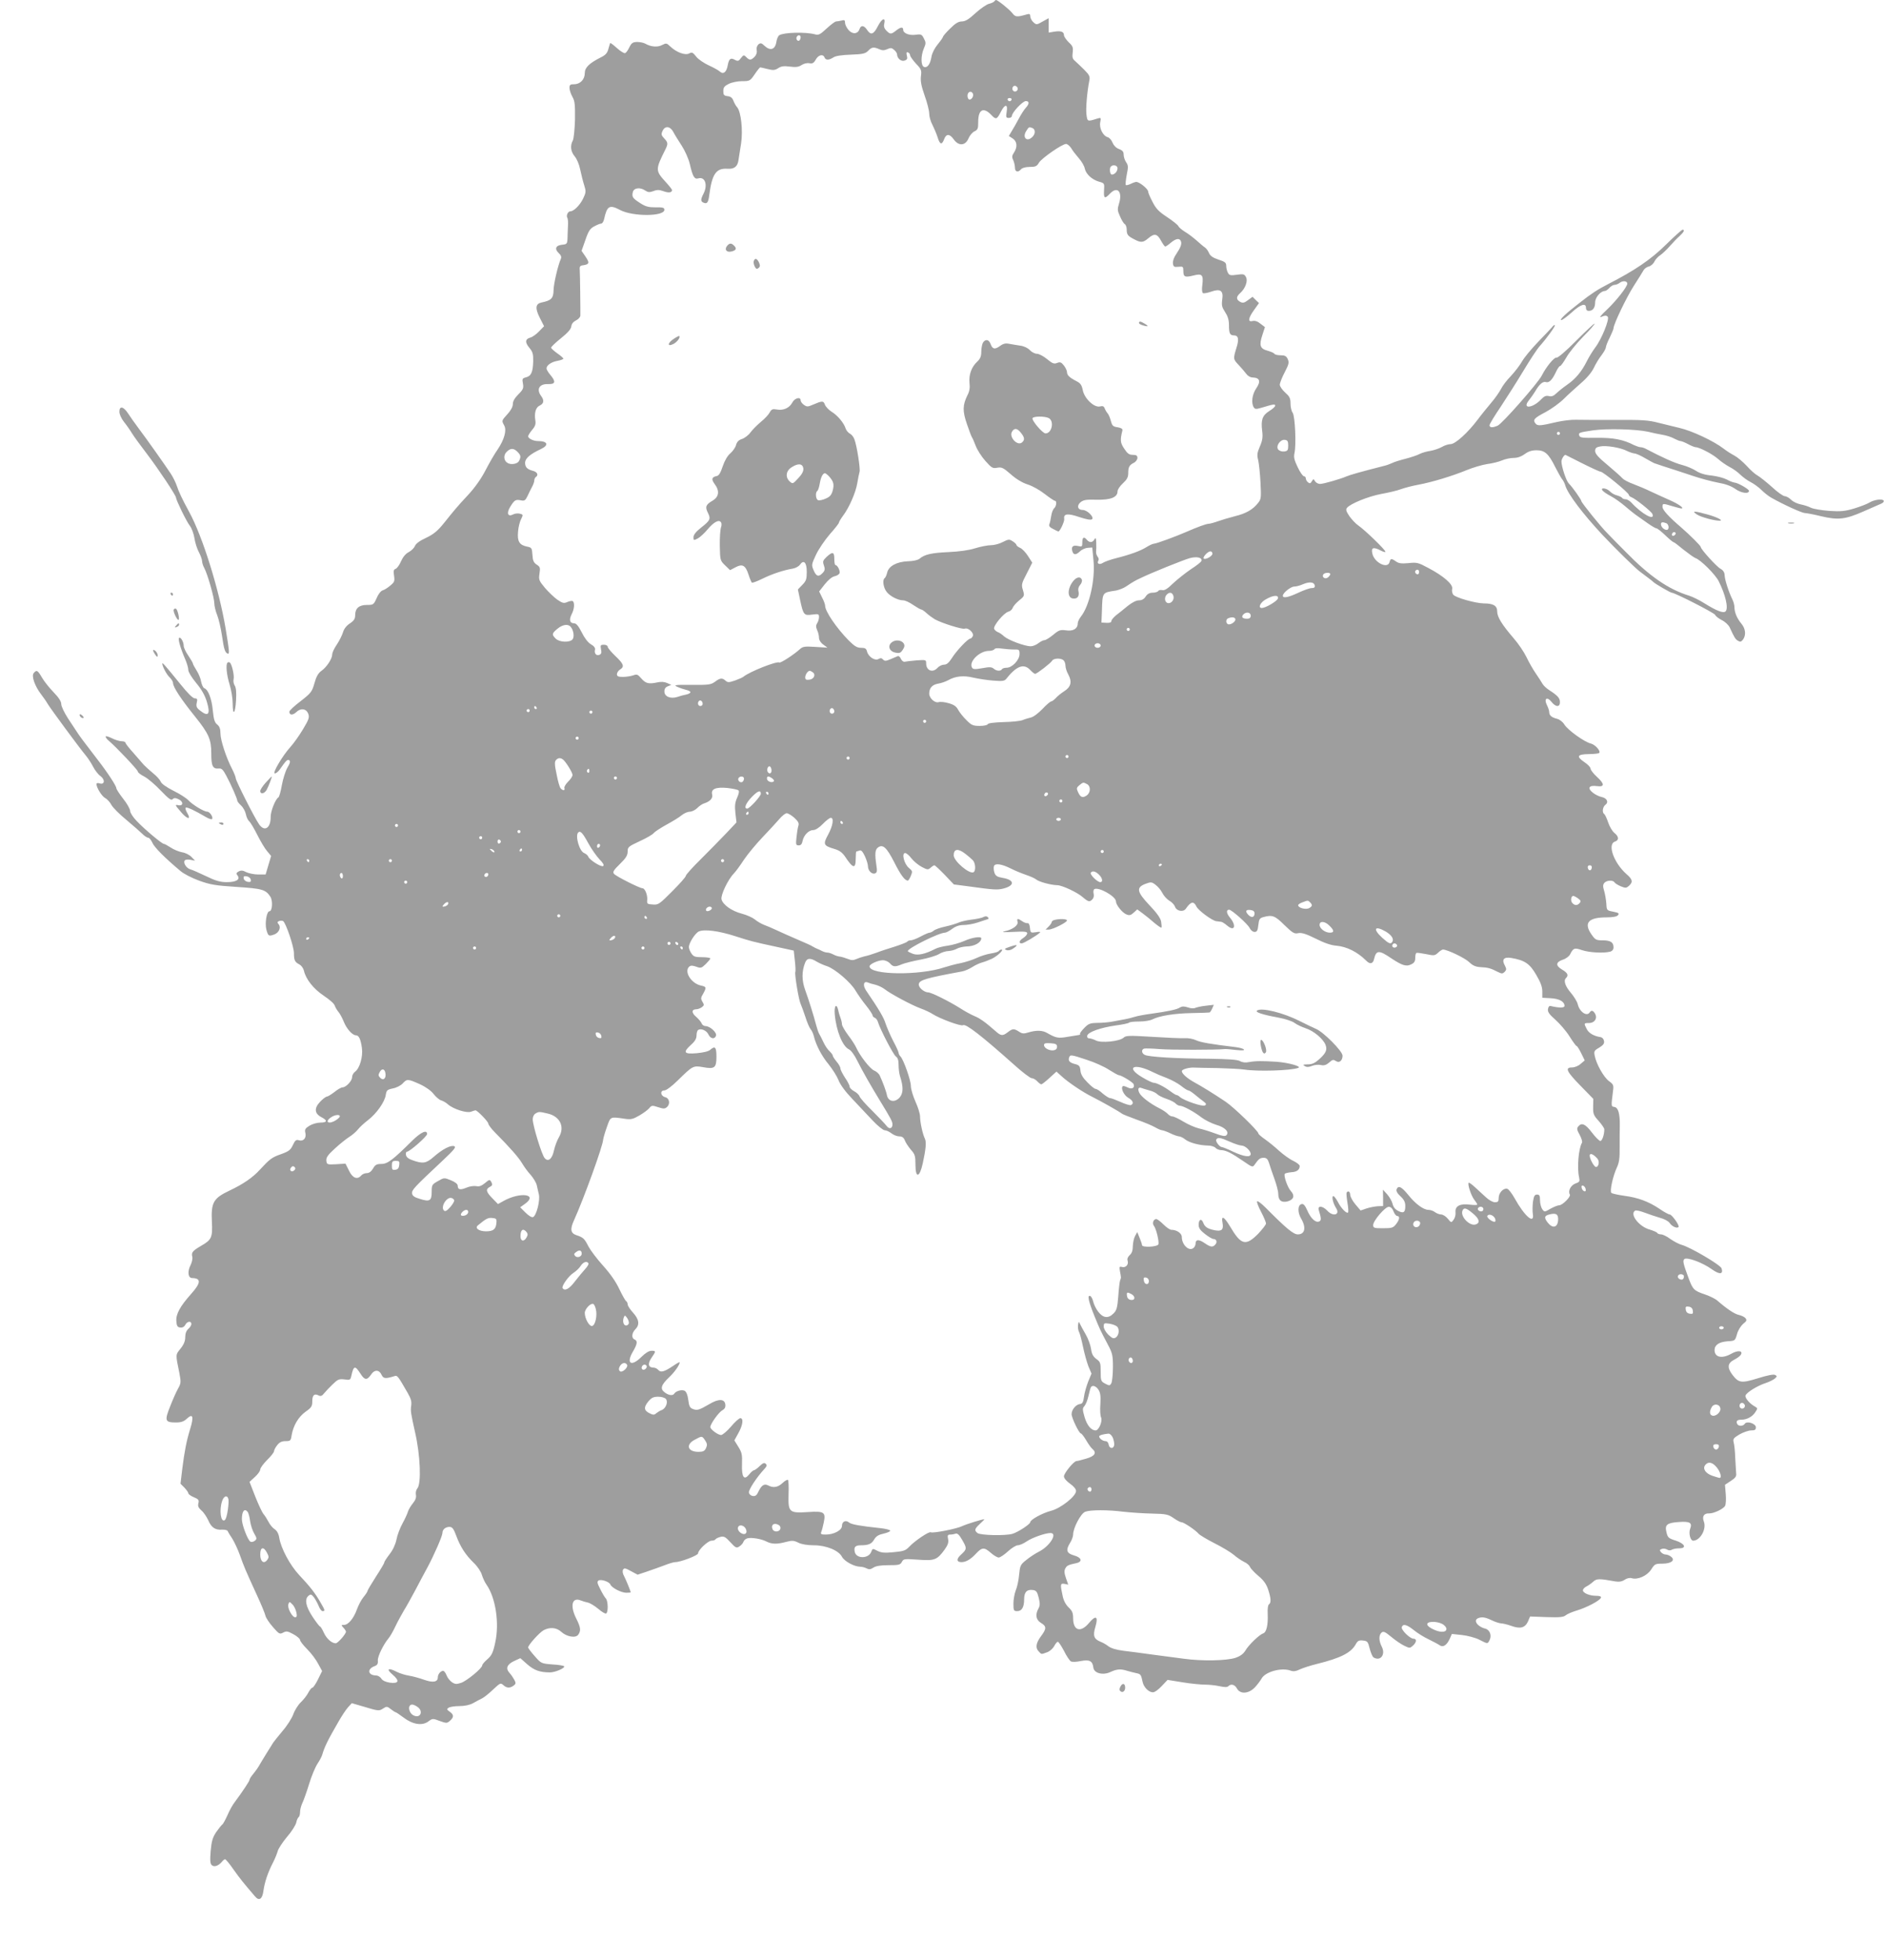 <?xml version="1.0" standalone="no"?>
<!DOCTYPE svg PUBLIC "-//W3C//DTD SVG 20010904//EN"
 "http://www.w3.org/TR/2001/REC-SVG-20010904/DTD/svg10.dtd">
<svg version="1.0" xmlns="http://www.w3.org/2000/svg"
 width="1232pt" height="1280pt" viewBox="0 0 1232 1280"
 preserveAspectRatio="xMidYMid meet">
<g transform="translate(0,1280) scale(0.1,-0.1)"
fill="#9e9e9e" stroke="none">
<path d="M6495 12791 c-3 -5 -19 -12 -35 -16 -16 -4 -55 -31 -87 -60 -44 -41
-66 -54 -89 -55 -23 0 -43 -12 -77 -46 -26 -25 -47 -50 -47 -54 0 -4 -15 -26
-34 -49 -20 -24 -37 -57 -41 -80 -8 -50 -27 -76 -49 -68 -21 8 -22 71 -1 121
14 32 14 39 0 65 -13 26 -18 29 -53 24 -43 -6 -82 10 -82 32 0 21 -17 19 -47
-5 -32 -25 -38 -25 -63 0 -14 14 -18 28 -14 44 11 46 -15 37 -41 -14 -28 -56
-47 -62 -71 -25 -20 30 -40 32 -49 6 -11 -34 -46 -37 -72 -7 -13 15 -23 36
-23 48 0 16 -4 19 -22 14 -13 -3 -29 -6 -36 -6 -7 0 -35 -21 -62 -46 -43 -40
-53 -45 -77 -38 -61 16 -202 13 -232 -6 -8 -4 -17 -25 -20 -46 -8 -48 -40 -58
-77 -23 -20 19 -26 20 -40 9 -9 -9 -14 -23 -11 -38 3 -15 -2 -31 -14 -43 -23
-23 -33 -24 -54 -2 -16 16 -18 15 -35 -6 -14 -20 -20 -22 -39 -12 -28 16 -39
8 -47 -34 -8 -47 -29 -63 -52 -42 -10 9 -43 27 -74 41 -30 14 -67 39 -80 56
-22 28 -28 31 -46 21 -26 -14 -83 7 -123 45 -24 23 -27 24 -54 10 -30 -16 -74
-12 -110 9 -11 6 -35 11 -54 11 -28 -1 -36 -7 -50 -35 -9 -19 -21 -36 -28 -38
-6 -2 -30 12 -53 33 -22 20 -42 35 -44 33 -1 -2 -7 -20 -12 -39 -7 -27 -19
-40 -50 -55 -75 -38 -104 -66 -104 -102 0 -42 -30 -73 -70 -73 -25 0 -30 -4
-30 -24 0 -14 9 -40 19 -58 16 -28 18 -51 17 -148 -2 -65 -8 -125 -14 -137
-19 -34 -14 -73 12 -104 14 -16 30 -54 36 -86 7 -32 18 -78 26 -102 13 -41 12
-48 -7 -88 -21 -43 -61 -83 -84 -83 -15 0 -28 -28 -19 -42 4 -6 6 -31 4 -57
-1 -25 -3 -62 -3 -81 -2 -32 -5 -35 -35 -38 -42 -4 -51 -27 -23 -54 15 -13 20
-26 15 -37 -20 -46 -47 -162 -48 -206 -1 -53 -15 -67 -78 -80 -40 -8 -44 -37
-12 -100 l28 -55 -33 -34 c-18 -19 -44 -37 -56 -40 -35 -9 -37 -32 -7 -67 22
-27 26 -40 25 -90 -2 -70 -14 -95 -48 -103 -23 -6 -25 -10 -19 -41 5 -29 2
-38 -30 -70 -24 -24 -36 -45 -36 -63 0 -18 -13 -42 -35 -66 -39 -43 -39 -42
-21 -75 17 -31 0 -92 -44 -157 -18 -25 -52 -84 -77 -132 -28 -55 -69 -113
-111 -159 -37 -39 -77 -84 -90 -100 -13 -15 -46 -56 -74 -91 -40 -49 -65 -70
-115 -94 -42 -19 -67 -38 -73 -54 -5 -12 -23 -30 -40 -39 -20 -10 -38 -32 -50
-59 -10 -24 -26 -46 -35 -50 -14 -5 -16 -14 -11 -45 5 -35 3 -42 -24 -64 -16
-14 -39 -29 -51 -32 -12 -4 -29 -26 -39 -51 -19 -42 -21 -44 -63 -44 -52 0
-77 -22 -77 -67 0 -24 -8 -36 -35 -54 -23 -15 -39 -37 -45 -59 -6 -19 -24 -55
-40 -79 -17 -24 -30 -53 -30 -64 0 -28 -36 -83 -70 -107 -21 -15 -34 -37 -46
-81 -16 -56 -22 -64 -90 -117 -41 -31 -74 -62 -74 -69 0 -23 22 -25 45 -3 30
29 67 23 79 -12 8 -22 3 -37 -35 -100 -24 -40 -60 -91 -80 -113 -53 -58 -122
-175 -104 -175 8 0 22 11 32 25 42 60 50 68 62 61 9 -6 6 -19 -12 -49 -13 -23
-29 -75 -36 -114 -7 -40 -17 -76 -22 -79 -20 -12 -51 -90 -51 -127 1 -74 -40
-101 -76 -49 -30 43 -152 284 -152 300 0 8 -11 35 -24 61 -38 72 -76 188 -76
232 0 29 -6 46 -21 58 -17 13 -23 33 -29 92 -7 76 -30 136 -55 145 -8 3 -17
22 -21 42 -3 21 -17 54 -30 74 -13 21 -24 41 -24 45 0 5 -14 28 -30 52 -17 24
-30 53 -30 63 0 26 -19 60 -30 53 -9 -6 8 -66 39 -138 12 -27 21 -59 21 -72 0
-13 22 -49 51 -84 35 -42 57 -80 70 -123 25 -82 10 -101 -45 -57 -22 17 -26
27 -21 50 6 24 3 29 -13 29 -12 0 -46 33 -93 92 -102 125 -118 144 -119 135 0
-18 29 -73 49 -91 11 -11 21 -26 21 -35 0 -27 53 -107 145 -221 89 -111 105
-148 105 -240 0 -83 10 -102 50 -98 17 2 27 -7 48 -47 31 -57 72 -151 72 -163
0 -5 11 -19 25 -32 14 -13 27 -38 31 -56 3 -18 13 -39 21 -46 8 -6 32 -46 53
-88 21 -42 50 -91 65 -108 l26 -31 -18 -60 -18 -61 -48 0 c-26 0 -61 7 -78 15
-22 12 -34 13 -50 5 -16 -9 -18 -14 -8 -26 21 -26 -7 -44 -69 -44 -43 0 -72 8
-136 39 -44 21 -91 42 -104 45 -25 8 -46 41 -36 57 4 6 19 8 37 5 l31 -6 -23
24 c-13 14 -40 28 -62 31 -21 4 -55 18 -74 31 -20 13 -40 24 -45 24 -12 0
-126 95 -177 149 -24 25 -43 54 -43 66 0 12 -20 48 -45 79 -25 32 -45 63 -45
69 0 15 -56 101 -125 190 -89 116 -114 149 -132 177 -9 14 -36 55 -60 91 -23
36 -43 77 -43 92 0 17 -16 42 -50 77 -27 28 -62 71 -76 96 -28 48 -35 52 -54
29 -16 -19 8 -86 48 -138 15 -19 35 -48 44 -64 23 -37 208 -288 246 -333 16
-19 39 -54 50 -76 12 -23 33 -51 48 -61 32 -24 28 -59 -6 -48 -11 4 -20 2 -20
-4 0 -24 35 -80 57 -92 14 -7 32 -28 41 -45 10 -18 53 -61 97 -97 44 -37 91
-78 105 -92 14 -14 31 -25 38 -25 7 0 19 -15 27 -32 12 -30 83 -101 186 -187
20 -17 73 -44 119 -61 72 -26 105 -32 244 -41 169 -11 191 -17 222 -64 17 -26
13 -95 -6 -95 -18 0 -31 -78 -20 -120 12 -43 15 -45 53 -31 30 12 44 46 27 66
-10 12 -9 16 3 21 9 3 20 3 26 0 18 -11 71 -167 71 -209 0 -48 6 -59 37 -75
12 -7 24 -24 28 -39 12 -56 63 -120 129 -164 36 -24 69 -52 72 -64 4 -11 14
-29 23 -40 10 -11 26 -40 36 -65 19 -48 57 -90 80 -90 19 0 31 -25 39 -82 8
-56 -14 -134 -45 -156 -10 -7 -19 -23 -19 -35 0 -25 -40 -67 -63 -67 -8 0 -31
-13 -52 -30 -21 -16 -43 -30 -49 -30 -7 0 -27 -15 -45 -34 -40 -42 -37 -77 9
-101 41 -21 38 -35 -7 -35 -21 0 -53 -9 -71 -20 -29 -18 -33 -25 -27 -49 7
-33 -14 -56 -44 -46 -16 5 -24 -1 -38 -32 -15 -32 -27 -41 -77 -59 -60 -21
-73 -31 -137 -100 -48 -53 -109 -95 -202 -139 -103 -49 -119 -77 -113 -202 5
-103 -1 -118 -71 -158 -56 -33 -64 -43 -57 -71 3 -12 -2 -36 -11 -54 -22 -42
-17 -85 10 -85 60 -1 58 -32 -6 -103 -73 -82 -101 -133 -97 -179 2 -30 7 -39
25 -41 14 -2 26 4 33 17 12 24 40 28 40 6 0 -8 -9 -23 -20 -32 -13 -12 -20
-30 -20 -54 0 -25 -9 -48 -31 -75 -33 -42 -33 -34 -7 -161 11 -58 10 -66 -9
-100 -12 -21 -35 -73 -52 -117 -37 -92 -33 -104 37 -104 36 0 53 6 74 26 38
35 45 12 20 -69 -24 -78 -37 -145 -52 -265 l-11 -92 25 -25 c14 -15 26 -31 26
-37 0 -6 16 -18 36 -26 31 -13 35 -19 30 -39 -5 -19 0 -30 19 -47 15 -12 34
-41 45 -64 21 -49 46 -65 91 -62 18 1 34 -3 36 -9 3 -7 16 -29 30 -49 13 -21
36 -69 50 -108 27 -76 34 -93 111 -261 28 -60 53 -121 56 -135 3 -14 25 -47
49 -74 40 -46 44 -48 67 -36 20 11 29 10 67 -11 24 -13 43 -30 43 -37 0 -8 21
-35 48 -62 26 -26 58 -69 71 -95 l25 -46 -27 -55 c-15 -30 -31 -54 -37 -54 -5
0 -17 -15 -26 -32 -9 -18 -31 -46 -49 -63 -17 -16 -40 -52 -49 -78 -10 -27
-41 -76 -70 -109 -28 -33 -55 -68 -61 -76 -5 -9 -26 -41 -45 -72 -19 -30 -40
-66 -47 -78 -7 -13 -24 -37 -38 -54 -14 -16 -25 -34 -25 -39 0 -9 -47 -79 -96
-145 -13 -16 -35 -55 -48 -86 -14 -31 -29 -59 -35 -62 -5 -4 -23 -26 -39 -49
-23 -35 -30 -58 -36 -124 -5 -64 -3 -83 8 -92 16 -14 43 -4 66 23 7 9 16 16
20 16 5 0 30 -30 56 -68 41 -58 63 -85 140 -175 27 -32 48 -17 55 38 8 57 29
119 63 185 13 25 26 58 30 73 4 16 31 57 60 92 30 34 57 77 61 94 3 17 11 33
16 36 5 4 9 19 9 34 0 15 7 41 15 58 8 16 28 72 44 124 16 53 41 112 55 133
14 21 28 47 31 59 14 48 33 89 103 210 23 41 53 86 66 100 l24 26 69 -20 c106
-32 109 -32 135 -15 23 15 27 15 51 -4 14 -11 28 -20 31 -20 3 0 26 -15 51
-34 60 -46 122 -56 162 -27 28 21 30 21 75 4 45 -16 48 -16 68 2 26 23 25 39
-2 58 -20 14 -21 18 -8 26 8 6 40 11 70 11 35 0 68 7 90 19 19 11 46 25 60 32
14 7 46 33 72 58 45 42 48 44 66 28 22 -20 42 -21 66 -4 16 12 17 17 6 38 -7
13 -21 34 -32 46 -27 29 -16 56 32 78 l39 18 45 -40 c45 -39 82 -53 149 -53
33 0 99 28 92 40 -2 4 -37 10 -77 12 -72 6 -73 6 -115 54 -24 27 -43 52 -43
57 0 16 75 99 102 113 41 21 83 17 113 -10 35 -33 95 -44 112 -20 19 26 16 48
-12 104 -43 84 -29 143 28 120 12 -5 33 -11 47 -14 14 -3 44 -21 68 -41 23
-20 46 -34 52 -30 14 9 12 81 -2 97 -7 7 -24 35 -37 62 -20 38 -22 49 -11 56
16 10 70 -8 77 -26 8 -21 71 -54 104 -54 16 0 29 1 29 3 -1 9 -29 77 -42 103
-11 19 -13 35 -8 45 8 12 16 10 52 -10 l43 -23 60 20 c33 11 85 30 115 41 30
12 61 21 70 21 36 0 150 44 150 57 0 22 65 83 88 83 12 0 23 4 26 9 3 5 18 12
33 16 22 5 32 0 64 -35 34 -37 40 -40 58 -28 12 7 24 21 27 30 3 9 14 20 25
23 25 8 93 -3 127 -21 33 -17 68 -18 127 -2 38 10 50 10 80 -5 22 -11 60 -17
101 -17 80 0 162 -33 184 -75 16 -30 79 -64 118 -65 13 0 32 -5 43 -11 16 -8
26 -7 44 5 17 11 48 16 99 16 67 0 77 2 87 21 11 21 16 21 106 15 108 -8 124
-2 173 65 22 31 28 48 23 70 -5 24 -2 29 15 29 11 0 27 3 35 6 11 4 24 -9 41
-39 33 -56 33 -62 -5 -97 -33 -29 -32 -50 2 -50 29 0 60 18 95 56 39 42 54 42
97 4 19 -17 42 -30 51 -30 9 0 36 18 60 40 24 22 53 40 64 40 12 0 38 11 58
25 37 25 122 55 156 55 49 0 -4 -86 -76 -122 -22 -11 -59 -35 -82 -54 -39 -31
-41 -37 -47 -98 -3 -35 -13 -81 -22 -101 -8 -21 -15 -59 -15 -86 0 -45 2 -49
25 -49 30 0 45 26 45 78 0 46 18 65 56 60 23 -3 29 -10 39 -50 9 -37 9 -51 -1
-70 -23 -41 -17 -75 16 -95 37 -22 37 -38 0 -87 -33 -44 -38 -77 -14 -100 18
-19 14 -19 53 -5 18 6 38 24 47 40 8 16 19 29 24 29 5 0 23 -27 40 -59 16 -33
37 -64 45 -69 9 -5 36 -4 65 2 56 11 77 1 82 -42 4 -38 63 -53 113 -29 41 19
66 21 109 7 17 -5 44 -12 59 -15 28 -6 31 -9 41 -58 8 -35 40 -67 67 -67 12 0
37 18 58 41 l38 40 99 -16 c54 -9 120 -15 145 -15 25 0 67 -4 94 -10 33 -7 51
-8 59 0 17 17 42 11 56 -15 21 -39 77 -35 117 7 17 18 36 44 43 56 23 46 132
76 192 53 17 -6 34 -4 60 9 20 9 69 25 110 35 157 39 225 73 256 132 11 19 20
24 45 21 29 -3 33 -7 44 -52 7 -27 18 -53 25 -58 45 -28 81 18 54 70 -20 39
-20 76 -1 92 12 10 23 5 63 -28 26 -22 64 -48 85 -58 35 -17 37 -17 57 1 24
22 26 45 3 45 -23 0 -83 59 -76 76 8 23 33 16 77 -19 23 -19 66 -46 96 -60 30
-15 63 -32 73 -39 23 -17 47 -2 67 41 l14 32 66 -7 c36 -4 86 -17 112 -30 57
-29 55 -29 68 -4 16 31 2 69 -29 76 -51 13 -79 55 -45 68 25 10 47 6 89 -14
22 -11 49 -19 60 -20 11 0 41 -7 66 -16 60 -22 91 -13 110 28 l14 33 108 -4
c86 -3 111 0 125 12 9 8 42 22 72 31 64 19 152 65 158 84 2 8 -8 12 -32 12
-42 0 -86 18 -86 36 0 7 10 19 23 25 12 6 32 20 44 31 22 21 41 21 144 2 26
-4 44 -1 62 11 15 10 34 14 46 10 39 -12 101 16 127 57 23 36 27 38 73 38 59
0 87 23 56 46 -10 8 -26 14 -36 14 -9 0 -22 7 -29 15 -10 12 -9 16 5 21 10 4
25 2 35 -4 10 -6 22 -7 31 -1 8 5 29 9 47 9 53 0 38 31 -23 51 -45 14 -51 19
-59 53 -13 50 3 63 82 68 72 5 88 -5 72 -46 -10 -28 2 -76 20 -76 46 0 89 76
70 125 -13 33 1 55 34 53 30 -1 94 29 105 50 5 10 7 45 4 77 l-5 60 38 25 c31
20 38 31 35 50 -1 14 -4 59 -6 100 -1 41 -6 87 -10 101 -6 23 -2 29 38 53 25
14 59 26 76 26 24 0 31 4 31 20 0 25 -60 44 -73 23 -11 -17 -43 -17 -50 1 -7
18 1 26 29 26 35 0 72 20 90 49 16 24 16 26 -1 36 -35 19 -66 55 -63 72 4 19
77 65 134 83 21 7 47 20 57 28 16 14 16 17 3 24 -10 6 -50 -2 -111 -21 -110
-34 -127 -32 -169 23 -35 47 -31 76 13 98 19 10 39 24 43 33 15 26 -20 30 -62
6 -62 -35 -110 -24 -110 24 0 33 30 53 85 57 49 3 49 3 62 48 7 25 25 53 40
66 23 18 25 24 15 37 -7 8 -26 17 -43 21 -27 5 -78 39 -139 92 -14 13 -51 31
-83 42 -71 24 -79 31 -107 107 -36 97 -39 113 -27 124 18 14 118 -23 178 -66
52 -37 77 -35 65 5 -8 23 -202 137 -259 153 -19 5 -53 23 -76 39 -22 17 -50
30 -60 30 -11 0 -23 4 -26 10 -3 5 -25 14 -47 21 -70 18 -135 101 -97 124 5 4
33 -2 62 -13 29 -11 74 -26 101 -34 28 -7 55 -22 63 -34 15 -23 50 -38 58 -25
6 11 -44 81 -58 81 -7 0 -37 16 -67 37 -72 48 -139 73 -230 85 -41 6 -79 14
-84 19 -12 11 10 110 36 166 15 32 19 61 18 135 0 51 0 113 1 138 1 77 -10
118 -35 122 -22 3 -22 3 -10 99 6 44 4 48 -26 70 -34 25 -83 112 -93 166 -6
28 -3 34 29 52 26 16 35 27 32 43 -2 14 -11 24 -23 26 -44 7 -77 26 -90 53
-20 38 -19 39 15 39 36 0 56 30 40 60 -12 22 -25 26 -35 10 -19 -30 -67 2 -79
54 -4 16 -23 47 -42 70 -39 45 -52 82 -35 99 19 19 12 34 -25 56 -44 26 -42
49 6 65 19 6 40 22 46 34 21 42 29 45 78 28 47 -16 141 -21 184 -10 14 4 22
14 22 28 0 33 -19 46 -71 46 -43 0 -48 3 -74 40 -51 74 -19 110 99 110 43 0
67 5 75 14 10 12 5 16 -31 23 -42 8 -43 9 -45 53 -2 25 -8 62 -14 82 -9 29 -9
41 1 53 14 17 56 20 66 4 3 -6 22 -18 41 -26 32 -13 37 -12 54 3 27 25 24 42
-17 77 -83 74 -126 196 -74 212 27 9 25 33 -4 56 -14 11 -32 42 -41 69 -9 27
-21 52 -26 55 -15 10 -10 47 8 60 23 17 10 44 -25 51 -16 3 -42 16 -57 28 -38
30 -26 50 26 43 52 -7 52 14 -1 62 -22 20 -40 44 -40 52 0 9 -18 28 -41 43
-54 37 -46 51 29 52 34 0 65 4 68 7 13 12 -26 55 -54 62 -41 9 -151 88 -173
124 -10 17 -31 33 -46 37 -37 9 -53 22 -53 44 0 10 -7 30 -15 46 -21 42 0 58
29 22 28 -36 56 -37 56 -3 0 27 -15 43 -69 78 -19 12 -39 31 -45 42 -6 11 -26
42 -44 68 -18 26 -46 75 -61 107 -16 33 -53 88 -83 122 -79 92 -108 140 -108
176 0 37 -25 52 -88 52 -55 1 -185 38 -199 57 -7 9 -10 26 -7 38 7 29 -56 84
-157 137 -65 35 -74 37 -128 31 -46 -4 -64 -2 -82 11 -30 21 -36 20 -42 -4
-12 -48 -102 -3 -113 58 -8 37 8 42 56 17 17 -9 30 -12 30 -8 0 13 -133 141
-176 171 -17 11 -43 39 -59 61 -22 33 -25 44 -16 55 23 28 140 75 225 91 46 8
104 22 128 31 24 9 75 22 113 29 92 17 222 57 315 95 41 17 102 35 135 40 33
4 77 15 97 24 21 9 55 16 76 16 25 0 50 9 72 25 24 18 47 25 77 25 54 0 79
-22 123 -111 18 -35 38 -71 45 -79 7 -8 16 -26 20 -40 16 -55 114 -185 245
-325 83 -88 212 -215 242 -237 13 -10 37 -28 53 -40 17 -12 32 -25 35 -28 10
-11 112 -70 120 -70 20 0 279 -132 284 -145 3 -8 22 -23 43 -34 21 -10 45 -32
52 -48 31 -67 37 -77 54 -87 15 -9 21 -7 33 8 21 29 17 71 -11 104 -28 34 -45
73 -45 107 0 13 -6 36 -14 52 -24 49 -49 127 -50 156 -1 20 -9 33 -27 43 -25
13 -129 128 -129 142 0 8 -67 75 -129 129 -82 70 -121 114 -121 133 0 24 1 24
64 5 27 -8 54 -15 59 -15 22 0 -16 28 -75 54 -35 15 -90 41 -123 56 -33 16
-85 38 -117 50 -31 11 -62 28 -70 37 -7 9 -50 47 -95 85 -62 51 -83 75 -83 93
0 19 7 25 33 30 40 8 135 -8 176 -30 17 -8 38 -15 48 -16 10 0 41 -14 68 -30
28 -16 55 -31 60 -33 13 -5 101 -34 140 -46 17 -5 68 -23 115 -38 47 -16 119
-35 160 -43 52 -9 87 -22 115 -41 38 -28 90 -35 90 -13 0 11 -73 53 -95 54 -8
1 -31 9 -50 20 -19 10 -64 22 -100 26 -43 4 -77 15 -100 30 -19 13 -61 31 -92
39 -48 12 -132 50 -240 107 -10 5 -24 9 -32 9 -8 0 -27 7 -43 14 -68 36 -138
49 -244 47 -87 -1 -108 1 -112 13 -8 21 -4 22 89 36 90 13 282 8 359 -9 28 -7
70 -16 95 -20 25 -4 59 -15 75 -24 17 -9 36 -17 43 -17 6 0 29 -9 49 -20 21
-11 43 -20 49 -20 25 0 111 -45 146 -76 20 -18 55 -42 76 -53 22 -11 53 -33
69 -49 16 -16 47 -39 69 -50 22 -11 54 -35 71 -52 17 -17 46 -40 64 -50 79
-45 201 -100 219 -100 10 0 59 -9 107 -21 111 -26 157 -21 277 32 50 22 101
44 114 50 13 5 20 14 17 20 -9 14 -65 6 -96 -14 -13 -8 -57 -25 -96 -37 -61
-18 -87 -21 -164 -16 -50 4 -103 13 -118 20 -15 8 -45 18 -66 22 -22 4 -51 17
-64 30 -13 13 -32 24 -42 24 -10 0 -49 27 -85 61 -37 33 -79 66 -93 74 -14 7
-46 35 -71 63 -25 27 -61 57 -80 67 -19 10 -51 30 -70 45 -66 51 -210 118
-290 136 -30 7 -91 22 -135 33 -69 18 -108 20 -285 19 -113 0 -229 0 -258 1
-29 1 -83 -6 -120 -14 -110 -26 -128 -27 -141 -11 -20 24 -10 36 65 75 39 21
93 60 120 87 27 27 77 72 110 101 39 33 70 70 85 100 12 26 35 64 51 84 15 20
28 43 28 50 0 8 11 37 25 64 13 28 25 55 25 61 0 27 86 205 133 278 29 45 57
90 63 101 6 11 22 22 35 25 13 3 30 18 36 32 7 14 24 33 39 42 14 10 42 36 62
59 20 23 49 53 65 67 27 25 34 40 18 40 -5 0 -54 -44 -109 -98 -98 -97 -205
-169 -377 -257 -68 -35 -110 -62 -186 -122 -88 -68 -135 -112 -120 -113 7 0
38 23 68 50 58 53 93 64 93 30 0 -13 7 -20 18 -20 27 0 42 20 42 56 0 32 36
74 64 74 6 0 19 9 29 20 9 11 25 20 34 20 10 0 26 7 36 15 20 14 47 10 47 -7
0 -20 -67 -106 -129 -166 -48 -45 -58 -59 -38 -50 21 9 30 9 39 0 14 -14 -40
-148 -82 -202 -15 -20 -40 -60 -55 -90 -34 -68 -75 -116 -129 -153 -23 -16
-53 -40 -68 -54 -19 -19 -33 -24 -51 -19 -18 4 -30 -1 -48 -20 -57 -61 -130
-67 -81 -7 13 16 30 41 40 57 27 47 51 68 71 61 21 -6 41 15 66 68 9 20 21 37
26 37 5 0 23 25 41 56 17 31 67 92 110 136 44 44 77 82 74 85 -2 2 -56 -48
-119 -111 -66 -67 -121 -114 -129 -111 -14 5 -68 -60 -97 -118 -25 -49 -257
-312 -287 -326 -33 -15 -54 -14 -54 2 0 8 33 62 73 121 39 59 106 164 148 234
42 70 90 143 107 162 49 55 104 132 99 137 -3 2 -11 -3 -18 -13 -8 -9 -49 -53
-92 -97 -43 -45 -90 -101 -104 -126 -14 -25 -47 -68 -73 -96 -27 -27 -56 -66
-65 -85 -10 -19 -38 -60 -64 -90 -25 -30 -66 -80 -89 -111 -64 -85 -146 -159
-176 -159 -14 0 -40 -8 -58 -19 -18 -10 -51 -21 -74 -25 -22 -3 -54 -12 -70
-20 -16 -9 -59 -23 -94 -32 -36 -9 -74 -21 -85 -27 -11 -5 -33 -14 -50 -18
-157 -40 -227 -60 -250 -70 -39 -17 -150 -49 -172 -49 -12 0 -27 8 -33 18 -9
16 -11 16 -21 -1 -8 -14 -14 -16 -25 -6 -8 6 -14 18 -14 25 0 8 -6 14 -12 14
-7 0 -26 27 -41 59 -23 48 -27 66 -21 93 12 53 4 240 -12 263 -8 10 -14 38
-14 60 0 35 -6 46 -35 72 -19 17 -35 40 -35 51 0 10 14 47 32 81 27 52 30 64
20 86 -9 20 -19 25 -46 25 -19 0 -38 4 -41 10 -3 5 -23 14 -45 20 -49 13 -56
35 -34 102 l17 52 -29 22 c-19 16 -36 21 -51 18 -33 -9 -30 18 9 72 l32 45
-21 20 -21 21 -30 -22 c-24 -18 -33 -20 -51 -11 -27 15 -27 33 0 57 34 30 52
80 38 105 -10 19 -17 21 -59 15 -42 -6 -50 -4 -59 13 -6 11 -11 31 -11 45 0
21 -8 27 -51 41 -36 12 -54 24 -62 44 -6 14 -18 30 -26 35 -8 5 -33 26 -55 46
-23 20 -57 46 -78 58 -20 13 -38 28 -41 36 -3 7 -36 34 -74 59 -55 36 -73 56
-95 100 -16 30 -28 59 -28 66 0 18 -61 66 -79 63 -9 -1 -26 -8 -38 -14 -13 -6
-26 -9 -29 -6 -3 3 0 33 6 66 11 52 10 63 -4 83 -9 13 -16 35 -16 49 0 19 -7
28 -31 37 -19 7 -34 23 -42 42 -6 16 -20 32 -31 35 -31 8 -57 60 -49 98 6 29
5 31 -18 24 -66 -21 -66 -21 -72 26 -5 39 4 149 19 223 5 25 0 36 -34 70 -22
22 -49 47 -60 57 -16 13 -19 25 -15 55 4 33 1 42 -26 67 -17 17 -31 37 -31 47
0 22 -21 29 -64 22 l-36 -6 0 47 0 47 -40 -22 c-38 -22 -40 -22 -60 -4 -11 10
-20 27 -20 38 0 15 -5 18 -22 13 -67 -19 -75 -18 -96 9 -19 24 -95 85 -106 85
-3 0 -7 -4 -11 -9z m-1265 -235 c0 -8 -4 -17 -9 -21 -12 -7 -24 12 -16 25 9
15 25 12 25 -4z m515 -78 c19 -8 31 -8 51 1 22 10 30 9 45 -5 11 -9 19 -22 19
-29 0 -25 26 -48 48 -41 18 6 21 12 16 33 -5 19 -3 24 7 21 8 -3 14 -11 14
-19 1 -8 18 -32 38 -54 35 -36 38 -44 33 -82 -4 -32 2 -64 24 -127 17 -46 30
-100 30 -118 0 -19 9 -52 21 -73 11 -22 26 -58 33 -79 15 -50 28 -55 43 -16
14 38 36 38 63 0 32 -45 76 -42 96 5 8 20 26 41 39 47 22 10 25 18 25 63 0 80
34 98 85 45 31 -33 37 -31 63 20 26 52 47 52 38 1 -6 -37 -4 -41 14 -41 11 0
20 6 20 13 0 22 70 97 91 97 24 0 24 -18 -1 -45 -10 -11 -31 -43 -45 -70 -15
-28 -35 -64 -46 -81 l-19 -32 25 -16 c29 -19 33 -55 9 -92 -14 -20 -15 -30 -5
-50 6 -14 11 -36 11 -49 0 -28 21 -33 40 -10 8 9 30 15 57 15 37 0 46 4 60 28
18 29 151 122 177 122 8 0 23 -12 33 -27 9 -16 32 -45 50 -66 19 -21 36 -51
39 -67 8 -37 46 -72 92 -86 37 -10 37 -11 34 -57 -3 -53 4 -58 38 -22 50 53
85 12 59 -67 -10 -33 -10 -43 7 -80 10 -24 24 -47 31 -51 7 -4 13 -20 13 -35
0 -34 7 -43 48 -64 45 -24 59 -23 94 7 39 33 58 29 83 -18 11 -20 23 -37 27
-37 3 0 20 11 36 25 34 28 57 32 66 10 7 -18 -1 -40 -31 -85 -14 -19 -23 -45
-21 -60 3 -22 7 -25 36 -22 30 3 32 1 32 -27 0 -39 10 -44 66 -30 57 15 66 4
58 -62 -4 -27 -2 -49 4 -53 5 -3 29 1 52 9 62 22 83 8 74 -51 -5 -38 -2 -50
19 -82 17 -26 25 -51 25 -84 0 -55 6 -68 33 -68 29 0 34 -26 15 -84 -21 -70
-21 -71 17 -111 17 -18 39 -44 48 -56 10 -14 27 -24 44 -24 45 -2 52 -26 21
-71 -27 -40 -34 -95 -16 -124 8 -12 15 -13 52 -2 76 23 88 25 88 13 0 -6 -17
-22 -39 -35 -45 -29 -55 -57 -46 -130 5 -40 2 -62 -15 -101 -18 -42 -20 -56
-11 -90 5 -22 12 -88 15 -146 5 -97 4 -109 -15 -132 -34 -44 -79 -70 -153 -88
-39 -10 -89 -25 -111 -33 -22 -8 -48 -15 -58 -16 -17 0 -72 -20 -152 -55 -64
-28 -192 -75 -206 -75 -8 0 -30 -10 -49 -22 -40 -25 -105 -49 -200 -73 -36 -9
-75 -23 -87 -31 -22 -14 -40 -4 -28 16 4 6 2 17 -5 25 -6 8 -11 22 -10 32 1
10 2 36 1 58 -1 32 -4 37 -12 23 -12 -22 -32 -23 -49 -3 -19 23 -30 18 -30
-16 0 -29 -2 -30 -29 -24 -33 7 -45 -5 -36 -35 8 -25 23 -25 50 0 12 12 35 22
51 23 l29 2 8 -85 c12 -124 -26 -295 -82 -366 -12 -15 -21 -35 -21 -45 0 -34
-30 -52 -76 -45 -38 5 -47 2 -84 -29 -23 -19 -49 -35 -57 -35 -8 0 -26 -9 -40
-20 -14 -11 -36 -20 -50 -20 -39 0 -146 40 -173 64 -14 13 -33 26 -43 29 -9 4
-20 13 -23 21 -7 19 63 104 93 112 12 3 25 14 28 25 4 10 22 32 42 48 36 29
36 31 25 68 -11 35 -9 43 25 108 l36 71 -27 42 c-15 24 -38 48 -51 54 -14 6
-25 15 -25 19 0 5 -11 16 -24 24 -23 15 -27 15 -65 -4 -22 -12 -57 -21 -78
-21 -21 0 -67 -9 -103 -20 -40 -13 -106 -22 -175 -25 -110 -5 -155 -15 -188
-43 -10 -9 -41 -16 -77 -17 -73 -3 -126 -32 -135 -75 -4 -16 -11 -32 -16 -35
-16 -11 -9 -62 13 -90 23 -29 74 -55 108 -55 12 0 41 -13 65 -30 24 -16 48
-30 53 -30 5 0 21 -11 35 -24 15 -14 39 -31 54 -40 45 -25 179 -67 195 -61 22
9 61 -27 53 -48 -4 -9 -12 -17 -17 -17 -15 0 -90 -79 -120 -127 -20 -31 -34
-43 -51 -43 -13 0 -32 -9 -42 -20 -32 -36 -75 -19 -75 28 0 24 -2 24 -62 20
-35 -3 -70 -7 -78 -9 -8 -2 -19 6 -25 19 -5 12 -14 20 -20 18 -5 -2 -27 -11
-47 -20 -31 -13 -39 -14 -50 -2 -9 10 -17 10 -29 3 -23 -14 -66 14 -75 48 -5
20 -12 25 -39 25 -26 0 -43 10 -82 49 -80 82 -153 189 -153 226 0 9 -9 33 -20
54 l-19 39 36 46 c23 29 47 49 64 53 15 3 30 12 33 20 6 14 -13 53 -26 53 -5
0 -8 18 -8 40 0 47 -11 50 -50 14 -25 -24 -27 -30 -18 -56 8 -23 7 -33 -7 -48
-26 -29 -43 -25 -60 16 -15 35 -14 39 16 103 17 36 58 96 90 133 32 36 59 70
59 75 0 5 12 25 26 44 41 54 84 153 94 214 5 31 12 64 15 74 6 19 -18 174 -34
213 -5 15 -19 32 -30 37 -11 6 -23 21 -27 33 -11 36 -53 86 -91 109 -19 12
-39 33 -44 46 -10 27 -17 27 -80 0 -32 -14 -38 -14 -57 -1 -12 8 -22 22 -22
30 0 25 -39 15 -54 -14 -19 -36 -59 -54 -101 -46 -29 5 -35 2 -47 -19 -7 -14
-33 -42 -58 -62 -24 -20 -55 -51 -68 -69 -12 -17 -37 -36 -54 -42 -23 -7 -34
-19 -40 -40 -4 -16 -21 -40 -37 -54 -19 -16 -37 -47 -50 -85 -13 -40 -25 -61
-38 -63 -34 -7 -38 -21 -15 -52 34 -45 29 -84 -13 -109 -45 -26 -50 -41 -31
-79 20 -40 16 -50 -44 -97 -34 -27 -50 -47 -50 -63 0 -21 1 -22 28 -8 15 8 44
35 64 59 41 49 75 67 88 46 5 -7 4 -23 -1 -35 -4 -13 -8 -66 -7 -119 2 -93 2
-95 35 -127 l32 -31 36 19 c45 24 65 13 85 -49 8 -25 18 -48 21 -51 3 -4 34 8
69 25 63 31 138 56 198 66 18 3 39 14 47 25 25 36 45 16 45 -46 0 -47 -4 -60
-29 -85 l-29 -30 14 -66 c21 -100 26 -106 79 -98 41 5 45 4 45 -16 0 -12 -5
-30 -12 -40 -9 -15 -9 -25 0 -46 7 -14 12 -37 12 -50 0 -14 11 -32 28 -44 l27
-20 -79 5 c-68 4 -81 3 -100 -14 -39 -36 -127 -93 -135 -88 -16 11 -195 -60
-235 -93 -6 -5 -31 -16 -56 -25 -39 -13 -46 -13 -60 -1 -22 20 -36 19 -70 -7
-27 -19 -41 -21 -152 -20 -112 1 -120 -1 -93 -13 17 -8 42 -16 58 -20 15 -3
27 -10 27 -15 0 -5 -12 -12 -27 -15 -16 -3 -42 -10 -59 -16 -45 -14 -84 3 -84
36 0 17 7 28 23 34 l22 9 -27 12 c-18 8 -39 10 -65 4 -56 -12 -75 -7 -104 26
-23 27 -29 29 -53 20 -15 -5 -45 -10 -67 -10 -31 0 -39 4 -39 18 0 9 9 23 20
30 31 19 24 37 -30 88 -27 26 -50 53 -50 60 0 8 -11 14 -25 14 -22 0 -24 -3
-19 -30 5 -22 2 -31 -11 -36 -20 -8 -35 10 -28 35 2 10 -7 23 -27 34 -19 11
-42 41 -60 78 -22 43 -36 59 -50 59 -28 0 -34 23 -16 59 18 33 21 77 7 86 -5
3 -21 0 -35 -6 -22 -10 -31 -8 -65 15 -21 15 -58 50 -81 77 -39 47 -42 53 -36
93 6 39 4 45 -18 59 -20 13 -26 27 -28 64 -3 45 -5 48 -36 54 -49 10 -64 34
-58 97 2 28 11 66 20 82 14 29 14 30 -9 36 -13 3 -32 1 -43 -5 -34 -18 -45 7
-20 48 28 46 36 51 70 44 24 -5 30 -1 44 28 8 19 22 45 29 59 8 14 15 33 15
42 0 9 5 20 10 23 19 12 10 33 -17 40 -39 10 -53 24 -53 54 1 28 33 56 102 88
56 26 46 53 -18 53 -30 0 -64 17 -64 31 0 6 12 25 26 42 20 23 25 38 21 62 -8
49 3 86 29 97 27 13 30 34 9 62 -33 44 -12 80 44 78 49 -2 54 15 16 60 -14 16
-25 35 -25 42 0 21 32 43 73 50 20 4 37 10 37 14 0 4 -18 20 -40 35 -22 16
-40 32 -40 37 0 5 29 33 64 61 45 36 66 60 68 78 2 17 13 30 31 39 15 7 27 21
28 30 1 27 -2 274 -4 302 -2 20 3 26 23 28 40 6 42 16 15 56 l-26 38 25 71
c20 59 31 75 58 89 18 10 38 18 45 18 7 0 15 12 19 28 19 88 35 98 106 60 83
-43 288 -42 288 2 0 14 -10 17 -57 16 -46 0 -66 5 -100 27 -50 32 -57 41 -49
73 7 28 48 33 82 9 17 -11 27 -12 52 -3 25 10 39 9 67 -1 33 -12 55 -9 55 8 0
4 -18 27 -41 52 -68 75 -69 80 -3 212 19 38 18 47 -8 74 -18 19 -20 27 -10 48
16 35 49 32 70 -6 9 -18 34 -58 55 -90 22 -34 45 -86 53 -120 19 -82 30 -101
55 -94 45 14 64 -44 34 -101 -19 -37 -19 -50 2 -58 22 -9 30 2 36 49 18 139
45 178 119 173 44 -3 66 14 72 56 3 17 10 66 17 109 13 85 0 207 -26 237 -8 8
-18 27 -24 42 -7 19 -18 28 -38 30 -24 3 -28 8 -28 33 0 24 7 33 35 47 20 10
58 18 87 18 50 0 53 1 83 45 17 25 33 45 36 45 3 0 25 -5 49 -11 36 -9 47 -8
69 6 20 13 37 15 76 10 39 -5 56 -3 76 10 15 10 37 15 51 12 20 -4 29 1 42 24
17 31 48 38 57 14 8 -19 28 -19 58 0 14 10 55 16 114 18 79 3 95 7 113 25 23
25 37 27 74 10z m901 -249 c10 -17 -13 -36 -27 -22 -12 12 -4 33 11 33 5 0 12
-5 16 -11z m-292 -38 c9 -14 -4 -41 -20 -41 -8 0 -14 10 -14 25 0 25 23 35 34
16z m254 -42 c-2 -6 -8 -10 -13 -10 -5 0 -11 4 -13 10 -2 6 4 11 13 11 9 0 15
-5 13 -11z m136 -185 c20 -8 21 -38 0 -58 -36 -36 -68 -4 -40 39 18 28 18 27
40 19z m556 -262 c0 -21 -18 -42 -37 -42 -13 0 -18 41 -6 53 14 14 43 7 43
-11z m2890 -1732 c0 -5 -4 -10 -10 -10 -5 0 -10 5 -10 10 0 6 5 10 10 10 6 0
10 -4 10 -10z m-1775 -80 c0 -30 -4 -35 -26 -38 -14 -2 -31 4 -39 12 -18 23
13 68 43 64 18 -2 22 -10 22 -38z m-5035 -40 c23 -23 24 -33 10 -61 -11 -19
-54 -26 -76 -11 -24 15 -26 50 -5 71 26 26 46 26 71 1z m6955 -75 c60 -30 114
-55 121 -55 16 0 184 -138 184 -151 0 -5 8 -13 18 -16 26 -10 130 -93 136
-109 19 -49 -70 0 -138 75 -11 11 -27 21 -37 21 -10 0 -20 4 -23 9 -3 5 -18
12 -33 16 -16 4 -36 15 -46 26 -22 23 -67 28 -48 5 7 -8 31 -24 54 -36 23 -12
67 -43 97 -69 30 -26 66 -54 80 -63 14 -10 44 -31 68 -48 23 -16 47 -30 53
-30 5 0 31 -20 57 -45 26 -25 50 -45 54 -45 4 0 33 -22 65 -49 33 -26 68 -51
78 -55 33 -10 131 -108 152 -151 45 -89 65 -177 45 -197 -14 -14 -58 3 -137
52 -33 21 -78 43 -100 50 -137 42 -261 128 -418 289 -51 51 -104 105 -118 120
-38 37 -169 199 -169 209 0 9 -59 93 -82 115 -17 17 -48 110 -48 144 0 15 17
43 26 43 1 0 50 -25 109 -55z m-5087 -35 c1 -17 -9 -37 -34 -63 -34 -37 -36
-38 -55 -21 -31 28 -25 71 14 94 42 27 71 23 75 -10z m169 -52 c29 -33 33 -52
22 -93 -8 -28 -19 -40 -46 -51 -19 -9 -42 -13 -49 -10 -16 6 -19 52 -5 60 5 4
12 25 16 49 7 41 20 67 34 67 4 0 17 -10 28 -22z m5467 -304 c19 -7 22 -44 3
-44 -17 0 -37 20 -37 37 0 14 10 16 34 7z m57 -77 c-13 -13 -26 -3 -16 12 3 6
11 8 17 5 6 -4 6 -10 -1 -17z m-3021 -122 c0 -17 -46 -42 -57 -32 -8 9 27 47
44 47 7 0 13 -7 13 -15z m-72 -48 c-2 -7 -33 -31 -69 -54 -35 -24 -87 -65
-116 -92 -36 -36 -57 -48 -71 -44 -11 2 -23 0 -26 -6 -4 -6 -20 -11 -36 -11
-20 0 -35 -8 -46 -25 -11 -17 -25 -25 -45 -25 -17 0 -44 -14 -73 -37 -25 -21
-59 -48 -76 -61 -16 -13 -30 -30 -30 -37 0 -9 -11 -13 -32 -12 l-33 2 3 75 c4
125 1 120 92 134 19 4 49 15 65 26 51 34 59 38 95 55 69 34 276 117 320 130
47 13 85 5 78 -18z m1422 -72 c0 -8 -4 -15 -9 -15 -13 0 -22 16 -14 24 11 11
23 6 23 -9z m-580 -14 c0 -5 -7 -14 -15 -21 -18 -15 -42 1 -31 19 8 13 46 15
46 2z m-102 -73 c3 -13 -3 -18 -20 -18 -13 0 -52 -14 -86 -30 -66 -31 -102
-38 -102 -20 0 19 52 60 75 60 13 0 38 7 56 15 42 18 73 15 77 -7z m-923 -69
c8 -26 -16 -54 -39 -46 -19 7 -21 38 -4 55 18 18 36 14 43 -9z m683 -16 c-3
-17 -79 -62 -105 -63 -27 0 -11 36 25 56 48 28 85 31 80 7z m-178 -113 c0 -14
-7 -20 -23 -20 -30 0 -40 10 -26 27 18 20 49 16 49 -7z m-100 -25 c0 -17 -36
-39 -50 -30 -14 9 -12 32 3 38 24 10 47 7 47 -8z m-4342 -48 c19 -22 25 -66
12 -82 -19 -22 -86 -19 -110 5 -27 27 -25 34 11 64 33 28 70 34 87 13z m3652
-17 c0 -5 -4 -10 -10 -10 -5 0 -10 5 -10 10 0 6 5 10 10 10 6 0 10 -4 10 -10z
m-190 -105 c0 -8 -9 -15 -20 -15 -11 0 -20 7 -20 15 0 8 9 15 20 15 11 0 20
-7 20 -15z m-567 -26 c35 1 37 -1 37 -30 0 -38 -48 -89 -84 -89 -13 0 -28 -4
-31 -10 -9 -14 -36 -12 -54 4 -13 11 -27 12 -74 3 -47 -8 -60 -8 -67 3 -24 38
48 110 110 110 16 0 32 5 36 11 4 7 22 8 48 4 22 -3 58 -6 79 -6z m325 -71 c7
-7 12 -22 12 -35 0 -13 8 -39 19 -58 25 -47 17 -81 -28 -109 -20 -13 -45 -33
-55 -45 -11 -11 -24 -21 -29 -21 -6 0 -32 -22 -57 -49 -27 -28 -60 -53 -76
-56 -16 -4 -40 -11 -54 -17 -14 -6 -70 -12 -125 -13 -62 -2 -101 -7 -103 -14
-2 -6 -25 -11 -52 -11 -43 0 -54 4 -87 38 -21 20 -45 51 -54 67 -11 22 -28 34
-61 43 -26 8 -56 11 -67 7 -24 -7 -61 26 -61 56 0 36 19 58 58 65 20 3 51 14
67 23 46 26 100 32 164 16 31 -7 88 -16 128 -19 60 -5 74 -3 85 10 68 86 116
104 158 59 13 -14 27 -25 32 -25 11 0 102 70 111 86 10 17 59 18 75 2z m-1640
-77 c23 -14 10 -46 -21 -49 -21 -3 -27 1 -27 15 0 18 17 43 30 43 3 0 11 -4
18 -9z m-718 -207 c0 -8 -7 -14 -15 -14 -15 0 -21 21 -9 33 10 9 24 -2 24 -19z
m-1085 -24 c3 -5 1 -10 -4 -10 -6 0 -11 5 -11 10 0 6 2 10 4 10 3 0 8 -4 11
-10z m1945 -26 c0 -8 -7 -14 -15 -14 -15 0 -21 21 -9 33 10 9 24 -2 24 -19z
m-1990 6 c0 -5 -4 -10 -10 -10 -5 0 -10 5 -10 10 0 6 5 10 10 10 6 0 10 -4 10
-10z m410 -10 c0 -5 -4 -10 -10 -10 -5 0 -10 5 -10 10 0 6 5 10 10 10 6 0 10
-4 10 -10z m2180 -60 c0 -5 -4 -10 -10 -10 -5 0 -10 5 -10 10 0 6 5 10 10 10
6 0 10 -4 10 -10z m-2270 -110 c0 -5 -4 -10 -10 -10 -5 0 -10 5 -10 10 0 6 5
10 10 10 6 0 10 -4 10 -10z m3200 -120 c0 -5 -4 -10 -10 -10 -5 0 -10 5 -10
10 0 6 5 10 10 10 6 0 10 -4 10 -10z m-1430 -10 c0 -5 -4 -10 -10 -10 -5 0
-10 5 -10 10 0 6 5 10 10 10 6 0 10 -4 10 -10z m-1874 -8 c18 -12 64 -86 64
-102 0 -9 -13 -29 -29 -44 -16 -16 -27 -35 -24 -42 6 -17 -11 -18 -25 -1 -6 6
-18 47 -26 91 -13 59 -14 82 -5 92 13 15 28 18 45 6z m1364 -73 c0 -20 -15
-26 -25 -9 -9 15 3 43 15 35 5 -3 10 -15 10 -26z m-1190 -5 c0 -8 -5 -12 -10
-9 -6 4 -8 11 -5 16 9 14 15 11 15 -7z m180 -44 c0 -5 -4 -10 -10 -10 -5 0
-10 5 -10 10 0 6 5 10 10 10 6 0 10 -4 10 -10z m830 -4 c0 -8 -5 -18 -11 -22
-14 -8 -33 11 -25 25 10 16 36 13 36 -3z m185 1 c11 -9 14 -16 7 -21 -15 -9
-42 4 -42 20 0 18 11 18 35 1z m2056 -37 c25 -14 24 -55 -2 -74 -27 -18 -41
-13 -57 22 -11 24 -10 29 9 45 25 20 25 20 50 7z m-2277 -41 c6 -5 2 -24 -9
-48 -14 -32 -16 -53 -11 -101 l7 -60 -68 -72 c-37 -39 -112 -115 -165 -168
-54 -53 -98 -102 -98 -109 0 -7 -40 -52 -89 -101 -84 -84 -90 -89 -127 -86
-36 2 -39 4 -36 32 2 31 -15 74 -31 74 -18 0 -173 78 -186 94 -10 12 -4 23 38
64 40 39 51 57 51 82 0 29 5 33 78 67 42 19 84 43 92 53 8 10 47 35 85 56 39
21 83 48 98 61 16 13 40 23 53 23 14 0 36 11 49 24 13 14 35 28 47 31 37 12
56 34 50 57 -9 36 23 50 98 43 36 -4 69 -11 74 -16z m146 -22 c0 -16 -74 -97
-89 -97 -24 0 -9 36 31 77 39 40 58 46 58 20z m50 3 c0 -5 -2 -10 -4 -10 -3 0
-8 5 -11 10 -3 6 -1 10 4 10 6 0 11 -4 11 -10z m1821 -13 c-13 -13 -26 -3 -16
12 3 6 11 8 17 5 6 -4 6 -10 -1 -17z m99 -37 c0 -5 -4 -10 -10 -10 -5 0 -10 5
-10 10 0 6 5 10 10 10 6 0 10 -4 10 -10z m-2050 -80 c0 -5 -5 -10 -11 -10 -5
0 -7 5 -4 10 3 6 8 10 11 10 2 0 4 -4 4 -10z m299 -30 c26 -24 32 -36 26 -53
-4 -12 -9 -46 -12 -74 -5 -48 -4 -53 15 -53 14 0 21 9 25 30 8 37 40 70 70 70
14 0 39 16 62 40 21 22 45 40 52 40 22 0 14 -52 -17 -109 -35 -64 -31 -73 40
-94 32 -9 51 -23 68 -47 55 -83 72 -87 72 -14 0 24 2 44 4 44 2 0 11 3 20 6
12 5 21 -6 36 -37 11 -24 20 -54 20 -66 0 -28 26 -54 46 -46 13 5 15 15 9 52
-11 74 -9 103 10 117 32 24 57 1 107 -97 43 -85 69 -119 89 -119 3 0 12 14 19
31 12 29 11 32 -13 52 -31 26 -49 97 -24 97 8 0 27 -16 41 -35 15 -19 45 -44
68 -56 36 -19 41 -19 57 -5 10 9 21 16 25 16 4 0 34 -28 67 -62 l60 -63 92
-12 c174 -24 192 -25 235 -14 73 20 69 56 -9 69 -35 6 -46 13 -53 34 -5 14 -6
33 -3 43 8 20 50 14 112 -17 21 -11 64 -29 93 -39 30 -10 62 -24 70 -31 18
-16 97 -37 138 -38 32 0 134 -48 168 -79 34 -29 44 -32 60 -15 10 9 14 24 10
39 -3 12 -1 25 4 29 28 17 142 -47 142 -80 0 -23 42 -75 69 -85 19 -8 29 -5
47 12 l23 21 38 -28 c21 -16 55 -43 76 -62 22 -18 41 -31 44 -29 2 3 1 20 -2
39 -4 23 -28 57 -76 107 -83 88 -89 116 -26 140 35 13 40 13 65 -6 15 -11 35
-34 44 -52 9 -19 30 -42 46 -52 17 -9 33 -27 37 -38 9 -30 54 -39 71 -15 33
48 52 52 70 14 12 -25 103 -92 129 -95 11 -1 25 -3 32 -4 6 0 25 -12 41 -26
48 -40 60 2 16 54 -23 28 -25 51 -5 51 17 0 121 -93 134 -119 7 -15 21 -26 32
-26 16 0 21 8 25 45 4 37 9 45 30 51 61 17 78 11 140 -51 54 -52 65 -59 91
-53 22 4 50 -4 114 -36 55 -28 102 -44 135 -46 68 -6 138 -41 195 -98 24 -25
44 -21 51 11 14 59 32 60 115 3 68 -45 96 -54 127 -38 20 9 27 20 27 42 0 17
3 31 8 33 4 2 32 -2 63 -8 52 -11 57 -10 78 9 12 12 27 21 32 21 28 0 143 -55
171 -82 24 -23 42 -31 75 -33 46 -2 66 -7 112 -31 26 -13 31 -13 45 0 12 13
13 19 2 40 -23 41 -8 59 41 51 88 -15 121 -37 163 -110 29 -49 40 -79 40 -109
l0 -41 55 -3 c56 -3 90 -22 90 -50 0 -14 -34 -14 -90 -1 -9 3 -16 -5 -18 -20
-3 -18 8 -34 48 -69 28 -25 70 -73 92 -108 22 -35 43 -64 47 -64 4 0 17 -21
30 -47 l23 -47 -27 -23 c-14 -13 -39 -23 -56 -23 -48 0 -36 -26 55 -119 l84
-86 -1 -52 c-1 -46 3 -56 36 -92 20 -23 37 -47 37 -55 0 -35 -14 -76 -26 -76
-7 0 -32 25 -55 55 -42 56 -67 67 -89 40 -11 -13 -9 -23 9 -55 12 -22 19 -45
15 -52 -22 -36 -33 -163 -19 -224 6 -29 4 -32 -24 -42 -30 -11 -50 -49 -36
-72 8 -13 -48 -70 -70 -70 -9 0 -34 -10 -56 -22 -39 -23 -40 -23 -54 -4 -8 11
-15 37 -15 58 0 31 -4 38 -19 38 -16 0 -21 -9 -27 -46 -3 -25 -4 -61 -1 -80
12 -72 -53 -17 -119 102 -18 32 -40 61 -49 62 -25 5 -55 -27 -55 -60 0 -23 -4
-28 -25 -28 -14 0 -39 14 -59 33 -19 17 -51 47 -71 65 -20 19 -39 32 -41 29
-9 -9 16 -84 36 -110 11 -14 20 -28 20 -32 0 -4 -21 -4 -47 -1 -65 9 -99 -9
-95 -49 2 -17 -4 -39 -13 -50 -15 -20 -15 -20 -38 8 -12 15 -32 27 -43 27 -11
0 -29 7 -40 15 -10 8 -29 15 -42 15 -33 0 -85 38 -133 98 -44 54 -65 64 -76
36 -4 -10 5 -27 26 -46 23 -21 31 -38 31 -63 0 -42 -12 -50 -48 -31 -19 10
-31 26 -35 45 -4 16 -19 44 -35 62 l-28 31 1 -53 0 -54 -33 -1 c-18 -1 -51 -7
-73 -14 l-41 -14 -34 40 c-18 21 -33 49 -34 62 0 21 -14 30 -23 15 -3 -5 0
-34 5 -66 6 -32 7 -61 4 -64 -9 -10 -46 28 -67 70 -11 20 -24 37 -29 37 -13 0
-2 -47 17 -77 30 -45 -18 -60 -57 -18 -31 33 -65 34 -55 3 17 -56 17 -68 1
-74 -23 -9 -55 22 -77 74 -14 31 -24 43 -36 40 -26 -5 -28 -53 -4 -94 35 -59
26 -104 -21 -104 -29 0 -75 38 -210 174 -27 27 -52 46 -56 42 -4 -4 8 -35 26
-69 18 -34 32 -68 32 -76 0 -8 -24 -38 -52 -68 -81 -81 -111 -73 -183 49 -39
65 -59 75 -49 23 8 -44 -5 -57 -51 -48 -45 9 -65 21 -75 49 -12 31 -30 22 -30
-14 0 -21 11 -36 42 -60 23 -18 47 -32 54 -32 20 0 27 -19 14 -35 -17 -21 -32
-19 -71 8 -38 26 -59 25 -59 -3 0 -9 -6 -23 -14 -29 -29 -24 -76 21 -76 72 0
24 -33 47 -69 47 -9 0 -32 16 -51 35 -19 19 -40 35 -47 35 -18 0 -28 -27 -16
-43 16 -19 36 -105 30 -122 -7 -17 -107 -22 -107 -5 0 6 -7 27 -16 48 l-15 37
-14 -25 c-8 -14 -14 -43 -15 -66 0 -28 -6 -47 -20 -59 -13 -12 -18 -25 -14
-37 8 -25 -12 -47 -36 -41 -18 5 -19 2 -14 -28 8 -43 8 -41 1 -59 -3 -8 -9
-55 -12 -104 -6 -75 -11 -93 -31 -112 -34 -35 -68 -31 -100 11 -15 19 -29 49
-33 67 -4 17 -13 34 -20 36 -20 7 -10 -37 29 -133 36 -88 35 -86 85 -181 32
-60 35 -73 35 -150 0 -47 -5 -94 -10 -105 -10 -18 -13 -18 -40 -4 -28 15 -30
19 -30 78 0 58 -2 65 -29 84 -21 16 -30 33 -34 66 -4 25 -19 67 -35 94 -15 26
-32 57 -37 68 -8 18 -9 18 -13 -7 -2 -15 1 -36 7 -46 6 -11 17 -55 26 -98 9
-44 25 -100 35 -126 l20 -47 -22 -53 c-11 -29 -24 -73 -27 -98 -5 -37 -10 -46
-28 -48 -26 -4 -53 -37 -53 -66 0 -24 49 -126 61 -126 4 0 20 -20 34 -44 14
-24 32 -50 40 -56 31 -26 17 -48 -39 -64 -30 -9 -58 -16 -64 -16 -17 0 -82
-79 -82 -100 0 -12 16 -31 40 -48 23 -16 39 -35 39 -47 1 -34 -100 -114 -164
-130 -57 -15 -135 -58 -135 -74 0 -13 -81 -66 -116 -76 -46 -14 -211 -10 -229
5 -22 18 -19 27 17 61 18 16 30 29 27 29 -13 0 -117 -32 -144 -45 -37 -18
-192 -48 -205 -40 -11 7 -105 -56 -141 -95 -23 -24 -36 -29 -101 -35 -60 -6
-81 -4 -107 9 -31 16 -31 16 -40 -7 -17 -45 -96 -46 -107 -2 -8 33 2 45 39 45
51 0 71 9 88 39 12 20 28 30 60 37 24 5 44 14 44 19 0 6 -29 13 -65 17 -131
14 -189 24 -204 37 -22 18 -46 6 -46 -22 0 -29 -53 -57 -106 -57 -31 0 -35 3
-29 18 4 9 11 37 16 61 14 67 3 75 -102 68 -124 -8 -131 -2 -128 114 2 49 0
92 -4 96 -4 3 -20 -6 -35 -20 -29 -28 -60 -34 -92 -17 -27 14 -44 4 -64 -36
-12 -27 -21 -35 -39 -32 -13 2 -23 11 -25 23 -2 18 50 98 101 153 16 17 18 25
9 34 -9 9 -18 6 -40 -15 -15 -15 -32 -27 -37 -27 -5 0 -19 -12 -31 -27 -34
-42 -50 -19 -47 68 2 61 -1 75 -24 112 l-26 42 26 47 c30 53 35 98 13 98 -8 0
-36 -25 -61 -55 -26 -30 -55 -55 -65 -55 -20 0 -70 37 -70 52 0 20 55 97 78
109 16 9 22 20 20 38 -4 38 -44 39 -104 3 -67 -39 -80 -43 -108 -32 -19 7 -25
18 -30 59 -4 33 -13 54 -24 60 -18 9 -56 -1 -67 -18 -9 -16 -37 -13 -64 8 -30
23 -23 48 30 98 36 34 69 81 69 98 0 3 -19 -7 -42 -23 -58 -39 -82 -46 -98
-27 -7 8 -20 15 -30 15 -35 0 -41 24 -15 63 31 45 31 47 0 47 -16 0 -40 -15
-65 -40 -66 -66 -102 -44 -56 34 30 51 32 71 11 80 -21 8 -19 42 5 66 30 30
25 65 -15 109 -19 21 -35 45 -35 54 0 9 -5 19 -11 22 -5 4 -25 39 -44 79 -22
47 -59 100 -105 151 -39 43 -82 100 -96 126 -26 51 -33 59 -79 74 -38 13 -42
39 -16 96 66 146 190 489 191 528 1 9 11 45 24 81 25 71 20 69 117 55 40 -6
53 -3 95 21 27 16 56 37 65 48 15 19 20 19 57 7 34 -11 44 -12 57 -1 25 20 19
59 -10 66 -31 8 -35 44 -5 44 12 0 50 28 88 66 97 95 100 97 164 86 76 -14 88
-5 88 68 0 63 -9 73 -41 45 -10 -10 -45 -18 -88 -22 -84 -7 -92 5 -36 56 25
22 35 40 35 61 0 16 5 32 11 35 19 12 55 -4 67 -30 13 -28 40 -33 49 -8 8 20
-39 63 -68 63 -11 0 -22 8 -26 18 -3 9 -20 29 -36 43 -31 26 -30 49 2 49 9 0
25 6 35 13 16 12 17 16 5 35 -12 20 -12 27 4 53 23 42 22 46 -15 54 -64 14
-112 93 -75 124 10 8 22 7 45 -1 29 -11 34 -10 62 17 16 16 30 32 30 37 0 4
-24 8 -54 8 -46 0 -56 4 -70 25 -9 13 -16 32 -16 41 0 27 41 91 65 102 35 16
129 4 235 -30 103 -33 112 -36 275 -71 l110 -24 7 -64 c4 -35 6 -69 3 -76 -5
-15 22 -181 35 -208 5 -11 19 -49 31 -85 11 -36 27 -72 34 -80 7 -8 17 -28 21
-45 14 -59 52 -131 97 -185 25 -31 54 -77 64 -102 11 -30 45 -76 92 -125 40
-43 100 -106 132 -140 33 -35 68 -63 78 -63 10 0 30 -9 44 -20 14 -11 37 -20
51 -20 19 0 29 -7 37 -27 5 -14 23 -41 39 -60 27 -30 30 -41 30 -98 0 -91 27
-86 48 10 20 93 24 137 14 159 -15 30 -32 109 -32 146 0 17 -13 60 -30 97 -16
36 -30 82 -30 102 0 37 -48 173 -68 193 -7 7 -12 17 -12 23 0 7 -16 42 -36 79
-19 37 -41 88 -49 112 -11 38 -42 91 -128 217 -22 33 -16 63 11 52 9 -4 32
-11 51 -15 19 -5 46 -18 60 -29 39 -31 180 -106 236 -126 28 -10 61 -26 75
-35 47 -31 188 -83 201 -74 18 11 121 -69 333 -258 54 -49 106 -88 115 -88 10
0 26 -9 36 -20 10 -11 22 -20 27 -20 5 0 29 19 54 42 l45 41 32 -29 c44 -41
141 -106 202 -136 56 -28 175 -95 191 -108 5 -5 50 -23 100 -41 49 -17 103
-40 120 -50 17 -10 38 -19 45 -19 8 -1 32 -9 54 -20 22 -11 47 -19 56 -20 9 0
28 -9 41 -20 28 -22 94 -39 149 -40 20 0 42 -7 49 -15 7 -8 24 -15 39 -15 30
-1 66 -19 146 -74 55 -38 58 -39 71 -20 26 37 35 44 59 44 18 0 26 -8 34 -32
5 -18 21 -64 35 -103 14 -38 26 -84 26 -101 0 -43 22 -59 63 -48 39 12 46 38
19 67 -22 24 -49 103 -39 113 4 4 23 8 43 10 36 2 54 16 54 41 0 7 -19 22 -42
33 -24 11 -65 41 -93 66 -27 25 -69 59 -92 75 -24 17 -43 33 -43 38 0 16 -161
172 -215 208 -78 52 -152 98 -200 124 -48 26 -85 58 -85 75 0 12 50 26 85 23
11 -1 79 -2 150 -3 72 -2 150 -6 175 -10 83 -13 301 -7 350 11 27 9 -61 34
-140 40 -97 6 -137 6 -181 -2 -24 -5 -45 -2 -60 7 -17 9 -74 13 -204 15 -213
1 -393 12 -417 25 -21 10 -24 34 -5 41 6 2 53 1 102 -3 74 -6 369 -6 425 0 8
1 42 -2 75 -6 41 -4 57 -3 50 4 -5 5 -30 12 -55 15 -160 19 -229 31 -258 45
-19 9 -52 15 -75 13 -23 -1 -118 3 -211 9 -151 9 -171 9 -187 -6 -27 -24 -146
-36 -180 -18 -16 8 -35 14 -44 14 -10 0 -15 7 -13 17 4 24 87 53 185 67 45 6
85 14 89 19 4 4 34 7 66 7 33 0 71 6 86 14 46 23 142 39 257 41 61 1 113 3
116 4 3 0 11 12 17 25 l11 25 -52 -6 c-29 -3 -59 -10 -69 -14 -9 -5 -30 -4
-48 3 -25 8 -38 8 -53 -1 -20 -13 -77 -25 -192 -41 -38 -5 -86 -14 -105 -20
-19 -6 -46 -13 -60 -15 -14 -3 -47 -9 -75 -14 -27 -6 -75 -10 -106 -10 -49 -1
-59 -5 -87 -34 -18 -18 -30 -36 -27 -38 3 -3 -1 -6 -7 -7 -7 -1 -40 -6 -74
-12 -62 -11 -76 -8 -134 25 -30 18 -70 19 -121 4 -32 -10 -42 -9 -63 5 -33 21
-42 20 -73 -4 -34 -26 -44 -25 -81 8 -66 58 -101 83 -138 98 -21 9 -62 31 -91
50 -73 46 -189 104 -210 104 -28 1 -66 34 -61 55 4 26 50 39 283 82 17 3 47
16 67 29 20 13 49 26 65 30 15 4 44 15 63 24 38 19 80 60 62 60 -6 0 -13 -4
-17 -9 -3 -6 -27 -13 -53 -17 -26 -4 -67 -17 -92 -29 -25 -12 -72 -27 -105
-34 -33 -6 -80 -19 -105 -27 -162 -55 -490 -51 -490 6 0 15 56 40 87 40 16 0
36 -9 46 -20 20 -24 35 -25 79 -6 18 7 72 21 121 30 48 9 102 25 120 36 17 11
46 20 62 20 17 1 41 7 55 15 14 8 42 14 63 15 51 0 96 25 97 53 0 15 -60 6
-111 -17 -30 -13 -79 -27 -109 -31 -30 -4 -67 -13 -81 -21 -66 -34 -113 -44
-146 -32 -18 7 -33 14 -33 18 1 19 204 120 243 120 7 0 28 11 47 25 23 17 47
25 74 25 23 0 64 7 91 16 28 9 56 19 64 21 10 2 11 7 4 14 -7 7 -17 8 -29 1
-11 -6 -46 -13 -79 -17 -33 -4 -71 -13 -85 -20 -14 -6 -52 -18 -85 -25 -33 -7
-67 -19 -76 -27 -8 -7 -21 -13 -27 -13 -6 0 -32 -11 -58 -25 -26 -14 -55 -25
-65 -25 -10 0 -20 -4 -23 -9 -3 -4 -38 -18 -78 -31 -40 -12 -95 -30 -123 -41
-27 -10 -63 -21 -80 -24 -16 -4 -40 -12 -53 -18 -18 -8 -31 -8 -55 2 -18 7
-41 14 -52 15 -11 1 -30 7 -42 14 -12 6 -29 12 -37 12 -9 0 -24 4 -34 9 -9 5
-24 12 -32 15 -8 3 -22 10 -30 15 -8 6 -53 26 -100 46 -47 20 -107 47 -135 60
-27 13 -65 29 -84 36 -18 7 -46 23 -61 36 -15 12 -53 29 -84 37 -66 17 -124
58 -133 94 -6 27 41 128 81 169 12 12 41 52 66 90 25 37 79 102 120 145 41 43
90 96 109 118 18 22 41 40 50 40 9 0 32 -14 50 -30z m1741 -10 c0 -5 -7 -10
-15 -10 -8 0 -15 5 -15 10 0 6 7 10 15 10 8 0 15 -4 15 -10z m-1425 -20 c3 -5
1 -10 -4 -10 -6 0 -11 5 -11 10 0 6 2 10 4 10 3 0 8 -4 11 -10z m-2905 -20 c0
-5 -4 -10 -10 -10 -5 0 -10 5 -10 10 0 6 5 10 10 10 6 0 10 -4 10 -10z m800
-40 c0 -5 -4 -10 -10 -10 -5 0 -10 5 -10 10 0 6 5 10 10 10 6 0 10 -4 10 -10z
m443 -76 c21 -38 54 -85 73 -105 24 -24 32 -39 24 -44 -13 -8 -88 39 -97 61
-3 9 -16 19 -27 24 -31 11 -60 113 -39 134 14 14 29 -2 66 -70z m-693 36 c0
-5 -4 -10 -10 -10 -5 0 -10 5 -10 10 0 6 5 10 10 10 6 0 10 -4 10 -10z m122
-25 c0 -5 -5 -11 -11 -13 -6 -2 -11 4 -11 13 0 9 5 15 11 13 6 -2 11 -8 11
-13z m648 -24 c0 -6 -4 -13 -10 -16 -5 -3 -10 1 -10 9 0 9 5 16 10 16 6 0 10
-4 10 -9z m-690 -43 c0 -6 -6 -5 -15 2 -8 7 -15 14 -15 16 0 2 7 1 15 -2 8 -4
15 -11 15 -16z m180 12 c0 -5 -5 -10 -11 -10 -5 0 -7 5 -4 10 3 6 8 10 11 10
2 0 4 -4 4 -10z m2896 -25 c18 -14 39 -32 48 -41 18 -17 22 -69 6 -79 -26 -16
-130 72 -130 110 0 43 28 47 76 10z m904 15 c0 -5 -4 -10 -10 -10 -5 0 -10 5
-10 10 0 6 5 10 10 10 6 0 10 -4 10 -10z m-5190 -60 c0 -5 -2 -10 -4 -10 -3 0
-8 5 -11 10 -3 6 -1 10 4 10 6 0 11 -4 11 -10z m540 0 c0 -5 -4 -10 -10 -10
-5 0 -10 5 -10 10 0 6 5 10 10 10 6 0 10 -4 10 -10z m2170 0 c0 -5 -4 -10 -10
-10 -5 0 -10 5 -10 10 0 6 5 10 10 10 6 0 10 -4 10 -10z m2860 -24 c0 -3 -4
-8 -10 -11 -5 -3 -10 -1 -10 4 0 6 5 11 10 11 6 0 10 -2 10 -4z m2808 -23 c-4
-22 -22 -20 -26 1 -2 10 3 16 13 16 10 0 15 -7 13 -17z m-3220 -43 c24 -23 29
-50 9 -50 -18 0 -68 49 -62 61 10 15 30 11 53 -11z m-4938 -11 c0 -11 -4 -17
-10 -14 -5 3 -10 13 -10 21 0 8 5 14 10 14 6 0 10 -9 10 -21z m950 13 c0 -13
-12 -22 -22 -16 -10 6 -1 24 13 24 5 0 9 -4 9 -8z m-1552 -35 c3 -14 -1 -18
-20 -15 -12 2 -24 11 -26 21 -3 14 1 18 20 15 12 -2 24 -11 26 -21z m1022 -17
c0 -5 -4 -10 -10 -10 -5 0 -10 5 -10 10 0 6 5 10 10 10 6 0 10 -4 10 -10z
m7648 -106 c18 -13 21 -19 11 -30 -15 -18 -33 -18 -49 1 -12 15 -7 45 7 45 5
0 19 -7 31 -16z m-1750 -26 c17 -17 15 -26 -7 -38 -21 -11 -71 2 -71 19 0 5
12 14 28 19 36 14 36 14 50 0z m-5630 -10 c-3 -7 -13 -15 -24 -17 -16 -3 -17
-1 -5 13 16 19 34 21 29 4z m1722 -28 c0 -12 -28 -25 -36 -17 -9 9 6 27 22 27
8 0 14 -5 14 -10z m3545 -34 c0 -26 -19 -31 -39 -11 -24 24 -19 37 12 33 19
-2 27 -9 27 -22z m-4535 -16 c0 -5 -4 -10 -10 -10 -5 0 -10 5 -10 10 0 6 5 10
10 10 6 0 10 -4 10 -10z m565 -10 c3 -5 1 -10 -4 -10 -6 0 -11 5 -11 10 0 6 2
10 4 10 3 0 8 -4 11 -10z m4460 -55 c31 -30 32 -45 2 -45 -31 0 -67 27 -67 51
0 27 35 25 65 -6z m366 -37 c39 -23 56 -49 44 -68 -10 -17 -23 -12 -65 26 -64
58 -52 83 21 42z m-5033 -40 c-3 -7 -13 -15 -24 -17 -16 -3 -17 -1 -5 13 16
19 34 21 29 4z m-1998 -2 c0 -3 -4 -8 -10 -11 -5 -3 -10 -1 -10 4 0 6 5 11 10
11 6 0 10 -2 10 -4z m2360 -36 c0 -5 -4 -10 -10 -10 -5 0 -10 5 -10 10 0 6 5
10 10 10 6 0 10 -4 10 -10z m51 -3 c-1 -12 -15 -9 -19 4 -3 6 1 10 8 8 6 -3
11 -8 11 -12z m4694 -6 c7 -12 -12 -24 -25 -16 -11 7 -4 25 10 25 5 0 11 -4
15 -9z m-6015 -21 c0 -5 -4 -10 -10 -10 -5 0 -10 5 -10 10 0 6 5 10 10 10 6 0
10 -4 10 -10z m1100 0 c0 -5 -4 -10 -10 -10 -5 0 -10 5 -10 10 0 6 5 10 10 10
6 0 10 -4 10 -10z m250 0 c0 -5 -2 -10 -4 -10 -3 0 -8 5 -11 10 -3 6 -1 10 4
10 6 0 11 -4 11 -10z m875 -89 c17 -10 48 -24 68 -30 52 -18 153 -104 185
-158 15 -25 46 -70 70 -99 23 -29 42 -58 42 -64 0 -6 7 -13 15 -16 8 -3 17
-16 20 -27 14 -47 100 -213 117 -225 13 -9 18 -26 18 -56 0 -24 4 -56 9 -72
23 -71 22 -112 -2 -140 -31 -35 -74 -28 -83 14 -5 27 -28 88 -47 129 -5 12
-22 27 -37 33 -27 11 -94 98 -117 150 -6 14 -29 50 -52 80 -22 30 -41 62 -41
72 0 9 -4 27 -9 40 -5 13 -12 35 -15 51 -11 49 -28 31 -23 -25 9 -108 51 -211
93 -230 13 -6 36 -37 53 -72 35 -70 87 -161 151 -266 69 -113 80 -133 80 -152
0 -28 -22 -33 -39 -9 -9 12 -51 56 -93 98 -43 42 -80 84 -83 94 -4 11 -20 26
-36 34 -16 9 -29 22 -29 30 0 8 -13 34 -30 58 -16 25 -30 52 -30 60 0 9 -11
29 -25 45 -14 17 -25 34 -25 39 0 6 -10 18 -21 29 -12 10 -30 37 -40 59 -10
22 -23 47 -28 55 -5 8 -13 33 -19 55 -18 68 -49 167 -72 230 -23 63 -23 122
-1 178 12 32 34 34 76 8z m-1407 -485 c3 -13 -1 -17 -14 -14 -11 2 -20 11 -22
22 -3 13 1 17 14 14 11 -2 20 -11 22 -22z m2977 -71 c0 -13 -8 -21 -22 -23
-28 -4 -63 14 -63 34 0 12 10 14 43 12 34 -2 42 -7 42 -23z m194 -85 c50 -16
115 -45 145 -65 30 -19 59 -35 63 -35 17 0 93 -46 98 -59 10 -25 -12 -36 -40
-21 -14 7 -28 11 -31 7 -14 -13 8 -59 36 -75 32 -18 39 -39 17 -48 -7 -2 -38
7 -68 21 -30 13 -60 25 -68 25 -7 0 -29 14 -48 30 -18 17 -39 30 -46 30 -7 0
-31 19 -54 43 -29 29 -43 52 -45 76 -3 30 -8 36 -35 43 -36 9 -47 22 -39 43 7
20 12 19 115 -15z m433 -81 c20 -10 62 -28 92 -39 30 -12 71 -34 91 -50 21
-17 42 -30 48 -30 5 0 24 -12 42 -27 19 -16 44 -36 57 -45 18 -14 20 -19 9
-26 -14 -10 -133 30 -162 54 -8 8 -19 14 -24 14 -4 0 -22 11 -39 24 -40 30
-91 56 -110 56 -8 0 -42 16 -75 36 -113 67 -52 95 71 33z m-5014 -8 c5 -33
-14 -49 -34 -29 -13 13 -14 20 -4 37 14 27 34 23 38 -8z m224 -70 c41 -19 74
-43 91 -65 15 -19 37 -38 49 -41 13 -4 32 -15 43 -25 34 -31 123 -60 152 -49
13 5 26 9 29 9 12 0 84 -74 84 -87 0 -7 19 -33 43 -57 101 -102 155 -164 177
-201 13 -22 38 -57 57 -77 18 -21 35 -50 39 -65 3 -16 10 -43 14 -61 10 -39
-16 -141 -38 -149 -8 -4 -29 9 -49 29 l-35 35 31 22 c89 64 -31 80 -140 19
l-36 -20 -37 38 c-41 42 -45 59 -16 74 17 9 18 15 10 31 -11 19 -12 19 -42 -6
-23 -19 -38 -24 -57 -20 -15 3 -43 -1 -64 -10 -41 -17 -57 -13 -57 13 0 11
-17 24 -44 35 -44 18 -45 18 -85 -5 -39 -22 -41 -25 -41 -71 0 -58 -13 -66
-78 -45 -35 10 -48 20 -50 35 -3 23 12 39 203 218 73 69 86 85 72 91 -23 8
-76 -19 -134 -70 -49 -43 -71 -46 -138 -22 -27 9 -41 21 -43 35 -2 12 1 21 7
21 17 0 131 100 131 115 0 31 -40 13 -97 -43 -126 -125 -161 -152 -201 -152
-31 0 -41 -5 -55 -30 -12 -20 -26 -30 -41 -30 -13 0 -29 -7 -36 -15 -25 -30
-57 -18 -80 31 l-23 46 -61 -4 c-59 -3 -61 -2 -64 23 -2 21 9 37 55 79 31 29
74 63 94 76 20 12 46 35 57 49 12 15 41 42 66 61 56 43 109 118 116 164 5 31
9 35 46 43 23 4 52 19 64 32 29 31 33 31 112 -4z m4766 -41 c22 -5 45 -17 52
-25 6 -7 33 -21 60 -30 27 -9 54 -23 60 -31 7 -7 19 -14 27 -14 21 0 92 -38
141 -76 24 -18 68 -40 98 -49 57 -16 86 -47 65 -68 -8 -8 -28 -5 -73 12 -35
13 -83 28 -107 33 -24 6 -69 25 -100 44 -31 19 -63 34 -72 34 -9 0 -22 7 -30
16 -7 8 -31 25 -53 36 -64 32 -122 77 -134 103 -12 25 -5 38 14 31 7 -3 31
-10 52 -16z m-3930 -151 c81 -19 113 -87 73 -155 -12 -20 -26 -58 -32 -85 -12
-57 -38 -78 -61 -51 -19 21 -78 214 -78 253 0 16 7 32 18 38 22 13 24 13 80 0z
m-1358 -18 c0 -5 -11 -16 -25 -25 -46 -30 -78 -13 -33 18 24 17 58 21 58 7z
m5814 -166 c31 -14 65 -25 76 -25 24 0 60 -34 60 -55 0 -24 -44 -18 -115 15
-35 17 -68 30 -73 30 -15 0 -44 38 -37 49 9 16 27 14 89 -14z m2402 -112 c14
-17 7 -53 -10 -53 -15 0 -49 68 -40 81 6 10 28 -2 50 -28z m-7828 -40 c-2 -20
-9 -29 -25 -31 -20 -3 -23 1 -23 27 0 27 4 31 26 31 22 0 25 -4 22 -27z m-685
-34 c-17 -17 -37 -1 -22 17 8 10 15 12 23 4 7 -7 7 -13 -1 -21z m8435 -123 c3
-12 -1 -17 -10 -14 -7 3 -15 13 -16 22 -3 12 1 17 10 14 7 -3 15 -13 16 -22z
m-7391 -73 c2 -6 -9 -26 -26 -45 -22 -25 -33 -30 -41 -22 -23 23 16 88 48 82
8 -2 17 -8 19 -15z m6136 -73 c6 -16 17 -30 24 -30 19 0 16 -24 -8 -54 -18
-23 -27 -26 -85 -26 -58 0 -64 2 -64 21 0 28 78 119 102 119 13 0 24 -11 31
-30z m587 15 c0 -8 -6 -15 -14 -15 -17 0 -28 14 -19 24 12 12 33 6 33 -9z
m-70 -27 c44 -36 51 -63 20 -73 -40 -13 -101 51 -87 89 9 23 24 20 67 -16z
m-6562 5 c-2 -10 -13 -19 -26 -21 -24 -4 -29 7 -10 26 18 18 40 15 36 -5z
m7120 -52 c-4 -47 -36 -54 -67 -15 -26 33 -23 46 10 54 45 12 60 1 57 -39z
m-414 17 c5 -9 7 -20 3 -24 -10 -10 -59 25 -51 37 8 14 35 7 48 -13z m-6521
-31 c-3 -43 -20 -57 -68 -57 -47 0 -75 21 -53 39 52 43 66 51 93 48 26 -2 30
-6 28 -30z m6033 2 c3 -6 0 -17 -7 -25 -18 -17 -44 -2 -36 20 7 18 33 21 43 5z
m-5837 -63 c9 -11 10 -20 1 -35 -16 -31 -40 -27 -40 7 0 43 17 54 39 28z m361
-142 c0 -20 -29 -30 -43 -15 -9 10 -8 16 7 26 21 16 36 11 36 -11z m44 -63 c3
-5 -7 -22 -22 -38 -15 -16 -45 -53 -67 -81 -37 -49 -66 -64 -80 -43 -8 14 41
82 73 101 15 10 36 29 45 44 17 26 41 34 51 17z m7156 -84 c0 -19 -10 -27 -26
-20 -21 8 -17 33 6 33 11 0 20 -6 20 -13z m-3495 -32 c0 -28 -29 -25 -33 3 -3
19 0 23 15 20 10 -2 18 -12 18 -23z m-114 -85 c27 -15 25 -42 -3 -38 -15 2
-24 11 -26 26 -4 25 1 27 29 12z m-3499 -97 c11 -41 -3 -107 -24 -111 -19 -4
-48 49 -48 85 0 25 37 65 55 59 5 -1 13 -16 17 -33z m7166 -11 c3 -20 0 -23
-20 -20 -15 2 -24 11 -26 26 -3 20 0 23 20 20 15 -2 24 -11 26 -26z m-6950
-82 c-2 -8 -10 -15 -18 -15 -17 0 -25 28 -15 53 6 15 8 15 21 -3 8 -11 13 -26
12 -35z m3188 -21 c19 -16 14 -59 -8 -73 -14 -8 -23 -5 -48 19 -17 17 -30 39
-30 53 0 23 3 24 36 19 20 -3 42 -11 50 -18z m3964 -9 c0 -5 -7 -10 -15 -10
-8 0 -15 5 -15 10 0 6 7 10 15 10 8 0 15 -4 15 -10z m-3860 -216 c0 -16 -16
-19 -25 -4 -8 13 4 32 16 25 5 -4 9 -13 9 -21z m-3304 -25 c10 -17 -33 -56
-47 -42 -8 8 -8 17 0 32 13 23 36 28 47 10z m128 -8 c3 -5 -1 -14 -8 -20 -16
-13 -32 2 -21 19 8 12 22 13 29 1z m-1869 -51 c27 -43 43 -44 70 -4 21 32 52
31 67 -2 12 -26 25 -28 83 -10 21 7 22 5 88 -109 22 -38 27 -58 23 -84 -5 -33
-2 -51 26 -176 34 -149 41 -334 14 -364 -8 -9 -12 -27 -9 -42 3 -18 -3 -34
-20 -55 -13 -16 -28 -40 -32 -54 -4 -14 -20 -49 -36 -78 -16 -29 -34 -76 -39
-104 -7 -33 -23 -68 -45 -96 -19 -25 -35 -49 -35 -55 0 -5 -25 -47 -55 -93
-30 -47 -55 -89 -55 -94 0 -4 -12 -22 -26 -39 -14 -17 -33 -53 -43 -81 -21
-58 -56 -100 -84 -100 -19 0 -19 -1 -4 -18 10 -10 17 -22 17 -26 0 -15 -53
-76 -67 -76 -26 0 -60 30 -78 70 -10 22 -21 40 -25 40 -3 0 -25 28 -48 63 -45
68 -54 115 -26 138 14 11 19 9 35 -11 10 -14 24 -40 31 -57 7 -18 18 -33 25
-33 18 0 17 5 -14 58 -34 59 -67 102 -138 177 -60 64 -120 175 -131 245 -4 26
-15 45 -30 55 -13 8 -31 30 -40 48 -9 17 -23 40 -32 50 -9 10 -33 61 -54 114
l-38 97 35 32 c19 17 35 39 35 49 0 9 20 37 45 62 25 24 45 50 45 57 0 7 9 25
21 40 15 19 30 26 54 26 32 0 35 3 40 38 11 64 44 120 91 154 39 27 44 36 44
69 0 40 14 52 42 37 13 -6 22 -3 35 14 10 12 35 39 56 59 34 33 42 36 77 32
36 -5 39 -4 45 23 15 68 24 70 60 14z m4821 -105 c12 -19 15 -41 12 -93 -3
-37 -1 -77 5 -88 10 -24 -15 -84 -36 -84 -29 0 -56 33 -72 86 -14 50 -15 58
-1 73 8 9 20 38 26 65 6 27 13 53 16 58 10 16 34 8 50 -17z m-2826 -60 c16
-19 -1 -62 -27 -72 -10 -3 -26 -13 -35 -20 -14 -13 -21 -13 -45 -1 -37 18 -39
39 -8 77 21 25 34 31 65 31 21 0 43 -6 50 -15z m7046 -36 c10 -17 -13 -36 -27
-22 -12 12 -4 33 11 33 5 0 12 -5 16 -11z m-158 -26 c4 -24 -32 -55 -54 -46
-17 6 -18 27 -3 54 14 27 53 22 57 -8z m-3968 -192 c6 -16 10 -38 8 -48 -5
-26 -32 -22 -36 5 -2 13 -10 22 -21 22 -17 0 -41 18 -41 31 0 7 26 15 61 18
10 0 22 -12 29 -28z m-2664 -16 c14 -21 15 -31 6 -50 -9 -20 -19 -25 -50 -25
-70 0 -85 47 -24 79 48 26 48 26 68 -4z m6622 -42 c-2 -10 -10 -18 -18 -18 -8
0 -16 8 -18 18 -2 12 3 17 18 17 15 0 20 -5 18 -17z m-14 -134 c24 -29 35 -69
19 -69 -5 0 -26 7 -48 14 -45 16 -65 47 -45 71 19 23 46 18 74 -16z m-4084
-144 c0 -8 -4 -15 -9 -15 -13 0 -22 16 -14 24 11 11 23 6 23 -9z m-5637 -85
c-3 -58 -15 -110 -25 -116 -26 -17 -37 66 -17 125 16 45 45 38 42 -9z m125
-62 c5 -7 13 -35 16 -61 4 -27 16 -63 27 -81 17 -29 18 -35 4 -46 -8 -7 -21
-10 -28 -7 -17 6 -57 110 -57 147 0 53 17 74 38 48z m5721 1 c47 -5 130 -11
186 -12 93 -2 106 -5 142 -30 21 -15 45 -27 52 -27 15 0 92 -52 111 -75 8 -9
55 -37 104 -62 50 -25 106 -59 125 -75 18 -16 49 -37 67 -46 19 -8 36 -24 39
-33 4 -10 28 -36 54 -58 36 -30 53 -54 65 -90 19 -58 20 -87 5 -97 -6 -3 -10
-30 -8 -63 3 -71 -8 -119 -29 -126 -25 -8 -96 -76 -117 -113 -14 -22 -33 -36
-65 -47 -58 -19 -219 -22 -335 -6 -49 6 -142 19 -205 27 -63 9 -149 20 -190
25 -48 6 -84 17 -100 30 -14 11 -37 24 -53 30 -41 17 -49 39 -32 95 21 70 4
81 -41 27 -55 -66 -104 -51 -104 31 0 34 -6 48 -29 70 -20 19 -34 46 -40 78
-16 73 -15 81 13 76 l24 -5 -15 43 c-11 32 -12 48 -4 63 11 19 18 23 74 35 41
10 31 37 -18 50 -48 14 -54 34 -26 80 12 18 21 44 21 56 0 43 50 138 79 149
35 13 149 13 250 0z m-2250 -88 c8 -5 11 -16 8 -25 -8 -21 -43 -21 -51 0 -11
30 13 44 43 25z m-218 -22 c7 -14 7 -25 1 -31 -15 -15 -52 9 -52 32 0 27 36
26 51 -1z m-1891 -46 c27 -73 61 -126 116 -179 24 -23 47 -58 52 -78 6 -19 19
-48 30 -63 60 -86 85 -252 57 -378 -14 -66 -23 -84 -51 -109 -19 -16 -34 -34
-34 -40 0 -19 -99 -100 -137 -114 -31 -10 -40 -10 -61 4 -13 9 -29 29 -35 45
-6 16 -16 29 -22 29 -17 0 -35 -22 -35 -42 0 -31 -31 -37 -90 -16 -30 11 -75
23 -100 27 -25 4 -59 15 -77 24 -57 30 -73 20 -29 -17 48 -41 42 -61 -18 -53
-26 4 -46 13 -55 26 -7 12 -23 21 -35 21 -52 1 -60 41 -11 60 20 7 25 16 23
37 -2 27 36 105 72 148 9 11 30 47 45 80 16 33 41 78 54 100 14 22 47 81 73
130 26 50 62 117 80 150 44 82 98 206 98 225 0 23 20 40 46 40 18 0 27 -11 44
-57z m-1236 -112 c13 -24 13 -31 2 -46 -22 -30 -46 -12 -46 35 0 49 22 54 44
11z m192 -389 c5 -24 3 -32 -8 -32 -20 0 -53 63 -44 86 6 17 8 17 26 -2 11
-10 22 -34 26 -52z m7484 -75 c14 -7 26 -20 28 -29 5 -25 -30 -30 -74 -12 -63
26 -68 54 -11 54 18 0 43 -6 57 -13z m-6692 -543 c41 -29 16 -78 -28 -54 -33
18 -38 70 -7 70 7 0 23 -7 35 -16z"/>
<path d="M4750 11195 c-19 -23 -6 -43 24 -38 34 7 41 19 22 38 -18 19 -30 19
-46 0z"/>
<path d="M4924 11096 c-3 -8 0 -24 6 -36 9 -17 14 -19 25 -10 11 9 11 17 3 36
-13 27 -26 31 -34 10z"/>
<path d="M7440 10691 c0 -8 34 -21 55 -21 11 1 -35 29 -47 30 -5 0 -8 -4 -8
-9z"/>
<path d="M4402 10588 c-42 -27 -45 -55 -3 -34 25 13 47 43 38 52 -1 2 -17 -6
-35 -18z"/>
<path d="M6420 10561 c-5 -11 -10 -37 -10 -59 0 -29 -7 -45 -26 -63 -38 -35
-56 -86 -51 -139 4 -31 0 -56 -13 -80 -32 -65 -33 -104 -4 -188 14 -42 29 -81
33 -87 4 -5 15 -31 25 -57 10 -26 38 -70 63 -98 41 -46 48 -50 78 -44 28 5 39
0 88 -43 35 -31 75 -55 109 -66 30 -9 80 -37 112 -62 32 -25 62 -45 67 -45 14
0 10 -36 -5 -49 -7 -6 -16 -28 -19 -49 -3 -20 -8 -45 -12 -54 -5 -12 2 -21 24
-32 16 -9 32 -16 35 -16 10 0 40 65 38 81 -6 35 21 39 98 13 48 -16 77 -21 84
-14 14 14 -32 60 -61 60 -34 0 -41 29 -14 51 19 15 38 18 105 16 91 -2 136 16
136 54 0 12 16 36 35 53 27 25 35 40 35 67 0 40 7 52 38 68 12 6 22 21 22 31
0 15 -7 20 -30 20 -24 0 -35 8 -56 40 -26 39 -28 55 -12 120 2 10 -8 16 -31
20 -30 4 -36 10 -44 40 -5 19 -14 42 -21 50 -7 8 -16 23 -20 34 -5 13 -12 17
-31 12 -37 -9 -102 52 -112 107 -7 33 -15 45 -41 58 -45 23 -62 39 -62 59 0 9
-9 29 -20 43 -17 22 -25 25 -45 17 -20 -8 -31 -3 -65 25 -23 19 -53 35 -66 35
-14 0 -35 11 -47 24 -13 14 -38 26 -62 29 -22 3 -54 9 -72 12 -24 5 -39 2 -62
-15 -34 -24 -48 -20 -61 16 -11 29 -35 31 -50 5z m431 -491 c37 -20 20 -100
-21 -100 -20 0 -93 87 -85 100 8 13 81 13 106 0z m-182 -96 c25 -31 26 -47 7
-63 -30 -25 -85 34 -66 69 15 27 35 25 59 -6z"/>
<path d="M7002 8994 c-31 -47 -27 -98 7 -102 29 -4 43 15 36 47 -4 14 0 30 11
42 9 10 14 25 11 34 -11 26 -41 16 -65 -21z"/>
<path d="M5827 8607 c-31 -22 -19 -60 21 -68 28 -6 35 -3 49 18 12 18 14 29 6
42 -13 21 -53 26 -76 8z"/>
<path d="M6647 6781 c6 -23 -32 -51 -85 -62 -24 -6 -4 -7 56 -4 74 4 92 2 92
-9 0 -8 -11 -21 -25 -30 -28 -18 -33 -36 -11 -36 13 0 94 48 120 71 5 5 -7 6
-27 2 -34 -5 -36 -4 -39 28 -2 22 -8 33 -16 31 -7 -1 -23 4 -35 13 -29 20 -36
19 -30 -4z"/>
<path d="M6888 6793 c-10 -2 -18 -9 -18 -14 0 -5 -9 -18 -20 -29 l-20 -20 20
0 c26 0 120 47 120 60 0 10 -49 12 -82 3z"/>
<path d="M6591 6616 c-29 -10 -32 -14 -17 -19 11 -5 29 -1 42 8 41 27 31 31
-25 11z"/>
<path d="M8018 6223 c7 -3 16 -2 19 1 4 3 -2 6 -13 5 -11 0 -14 -3 -6 -6z"/>
<path d="M8212 6202 c-16 -11 33 -27 141 -47 43 -8 89 -23 103 -34 14 -11 48
-27 75 -36 52 -17 114 -70 128 -108 12 -32 3 -53 -40 -92 -30 -27 -48 -35 -77
-35 -31 -1 -34 -2 -19 -11 13 -8 27 -7 47 1 16 7 42 9 57 6 21 -5 35 -1 53 14
26 23 29 23 50 10 20 -12 40 6 40 37 0 29 -125 155 -174 175 -17 7 -65 30
-106 51 -107 54 -247 89 -278 69z"/>
<path d="M8236 5973 c8 -46 21 -63 33 -44 10 15 -16 81 -31 81 -5 0 -6 -17 -2
-37z"/>
<path d="M780 10112 c0 -17 12 -44 30 -67 17 -21 40 -54 52 -74 12 -20 56 -80
98 -135 74 -97 190 -271 190 -286 0 -15 69 -157 90 -183 12 -15 25 -51 30 -80
4 -28 17 -70 29 -92 11 -21 21 -48 21 -58 0 -10 6 -31 14 -45 22 -40 66 -196
66 -231 0 -16 8 -52 19 -78 10 -26 24 -86 31 -133 13 -90 20 -112 38 -118 12
-4 10 18 -14 163 -43 257 -150 600 -237 760 -48 88 -70 136 -81 170 -7 22 -25
58 -39 80 -42 63 -157 226 -210 296 -26 35 -58 80 -70 99 -30 46 -57 52 -57
12z"/>
<path d="M11086 9440 c26 -17 111 -40 147 -40 29 0 -18 24 -80 41 -87 24 -106
24 -67 -1z"/>
<path d="M11683 9383 c9 -2 25 -2 35 0 9 3 1 5 -18 5 -19 0 -27 -2 -17 -5z"/>
<path d="M1115 8920 c3 -5 8 -10 11 -10 2 0 4 5 4 10 0 6 -5 10 -11 10 -5 0
-7 -4 -4 -10z"/>
<path d="M1135 8820 c-7 -11 24 -75 32 -67 7 8 -7 66 -17 72 -5 3 -11 1 -15
-5z"/>
<path d="M1150 8715 c-11 -13 -10 -14 4 -9 9 3 16 10 16 15 0 13 -6 11 -20 -6z"/>
<path d="M1000 8553 c0 -5 7 -18 15 -29 12 -16 14 -16 15 -3 0 9 -7 22 -15 29
-8 7 -15 8 -15 3z"/>
<path d="M1486 8473 c-12 -12 -6 -79 14 -143 11 -36 20 -91 20 -122 0 -86 17
-70 22 20 3 53 0 83 -9 96 -7 11 -10 29 -7 41 6 24 -12 101 -25 109 -4 3 -11
3 -15 -1z"/>
<path d="M520 8132 c0 -12 19 -26 26 -19 2 2 -2 10 -11 17 -9 8 -15 8 -15 2z"/>
<path d="M690 7990 c0 -5 9 -18 21 -27 51 -44 188 -189 189 -200 0 -7 19 -22
43 -34 23 -12 71 -53 107 -91 51 -53 68 -66 77 -57 10 10 18 10 38 1 34 -15
34 -46 1 -40 -24 5 -24 3 11 -38 42 -52 75 -62 47 -14 -10 16 -15 32 -11 36 6
7 59 -18 134 -62 17 -10 35 -16 38 -12 10 10 -14 48 -31 48 -22 0 -96 45 -124
75 -13 14 -57 42 -98 62 -45 23 -78 46 -82 59 -5 12 -27 37 -50 55 -23 19 -49
43 -59 53 -9 11 -40 45 -68 78 -29 32 -53 62 -53 68 0 5 -11 10 -25 10 -14 0
-44 9 -65 20 -22 11 -40 16 -40 10z"/>
<path d="M1736 7690 c-20 -22 -36 -47 -36 -55 0 -23 28 -18 42 8 13 24 37 87
33 87 -1 0 -19 -18 -39 -40z"/>
<path d="M1430 7426 c0 -2 7 -6 15 -10 8 -3 15 -1 15 4 0 6 -7 10 -15 10 -8 0
-15 -2 -15 -4z"/>
<path d="M7320 1789 c-8 -14 -9 -24 -2 -31 14 -14 32 -1 32 22 0 28 -17 33
-30 9z"/>
</g>
</svg>
